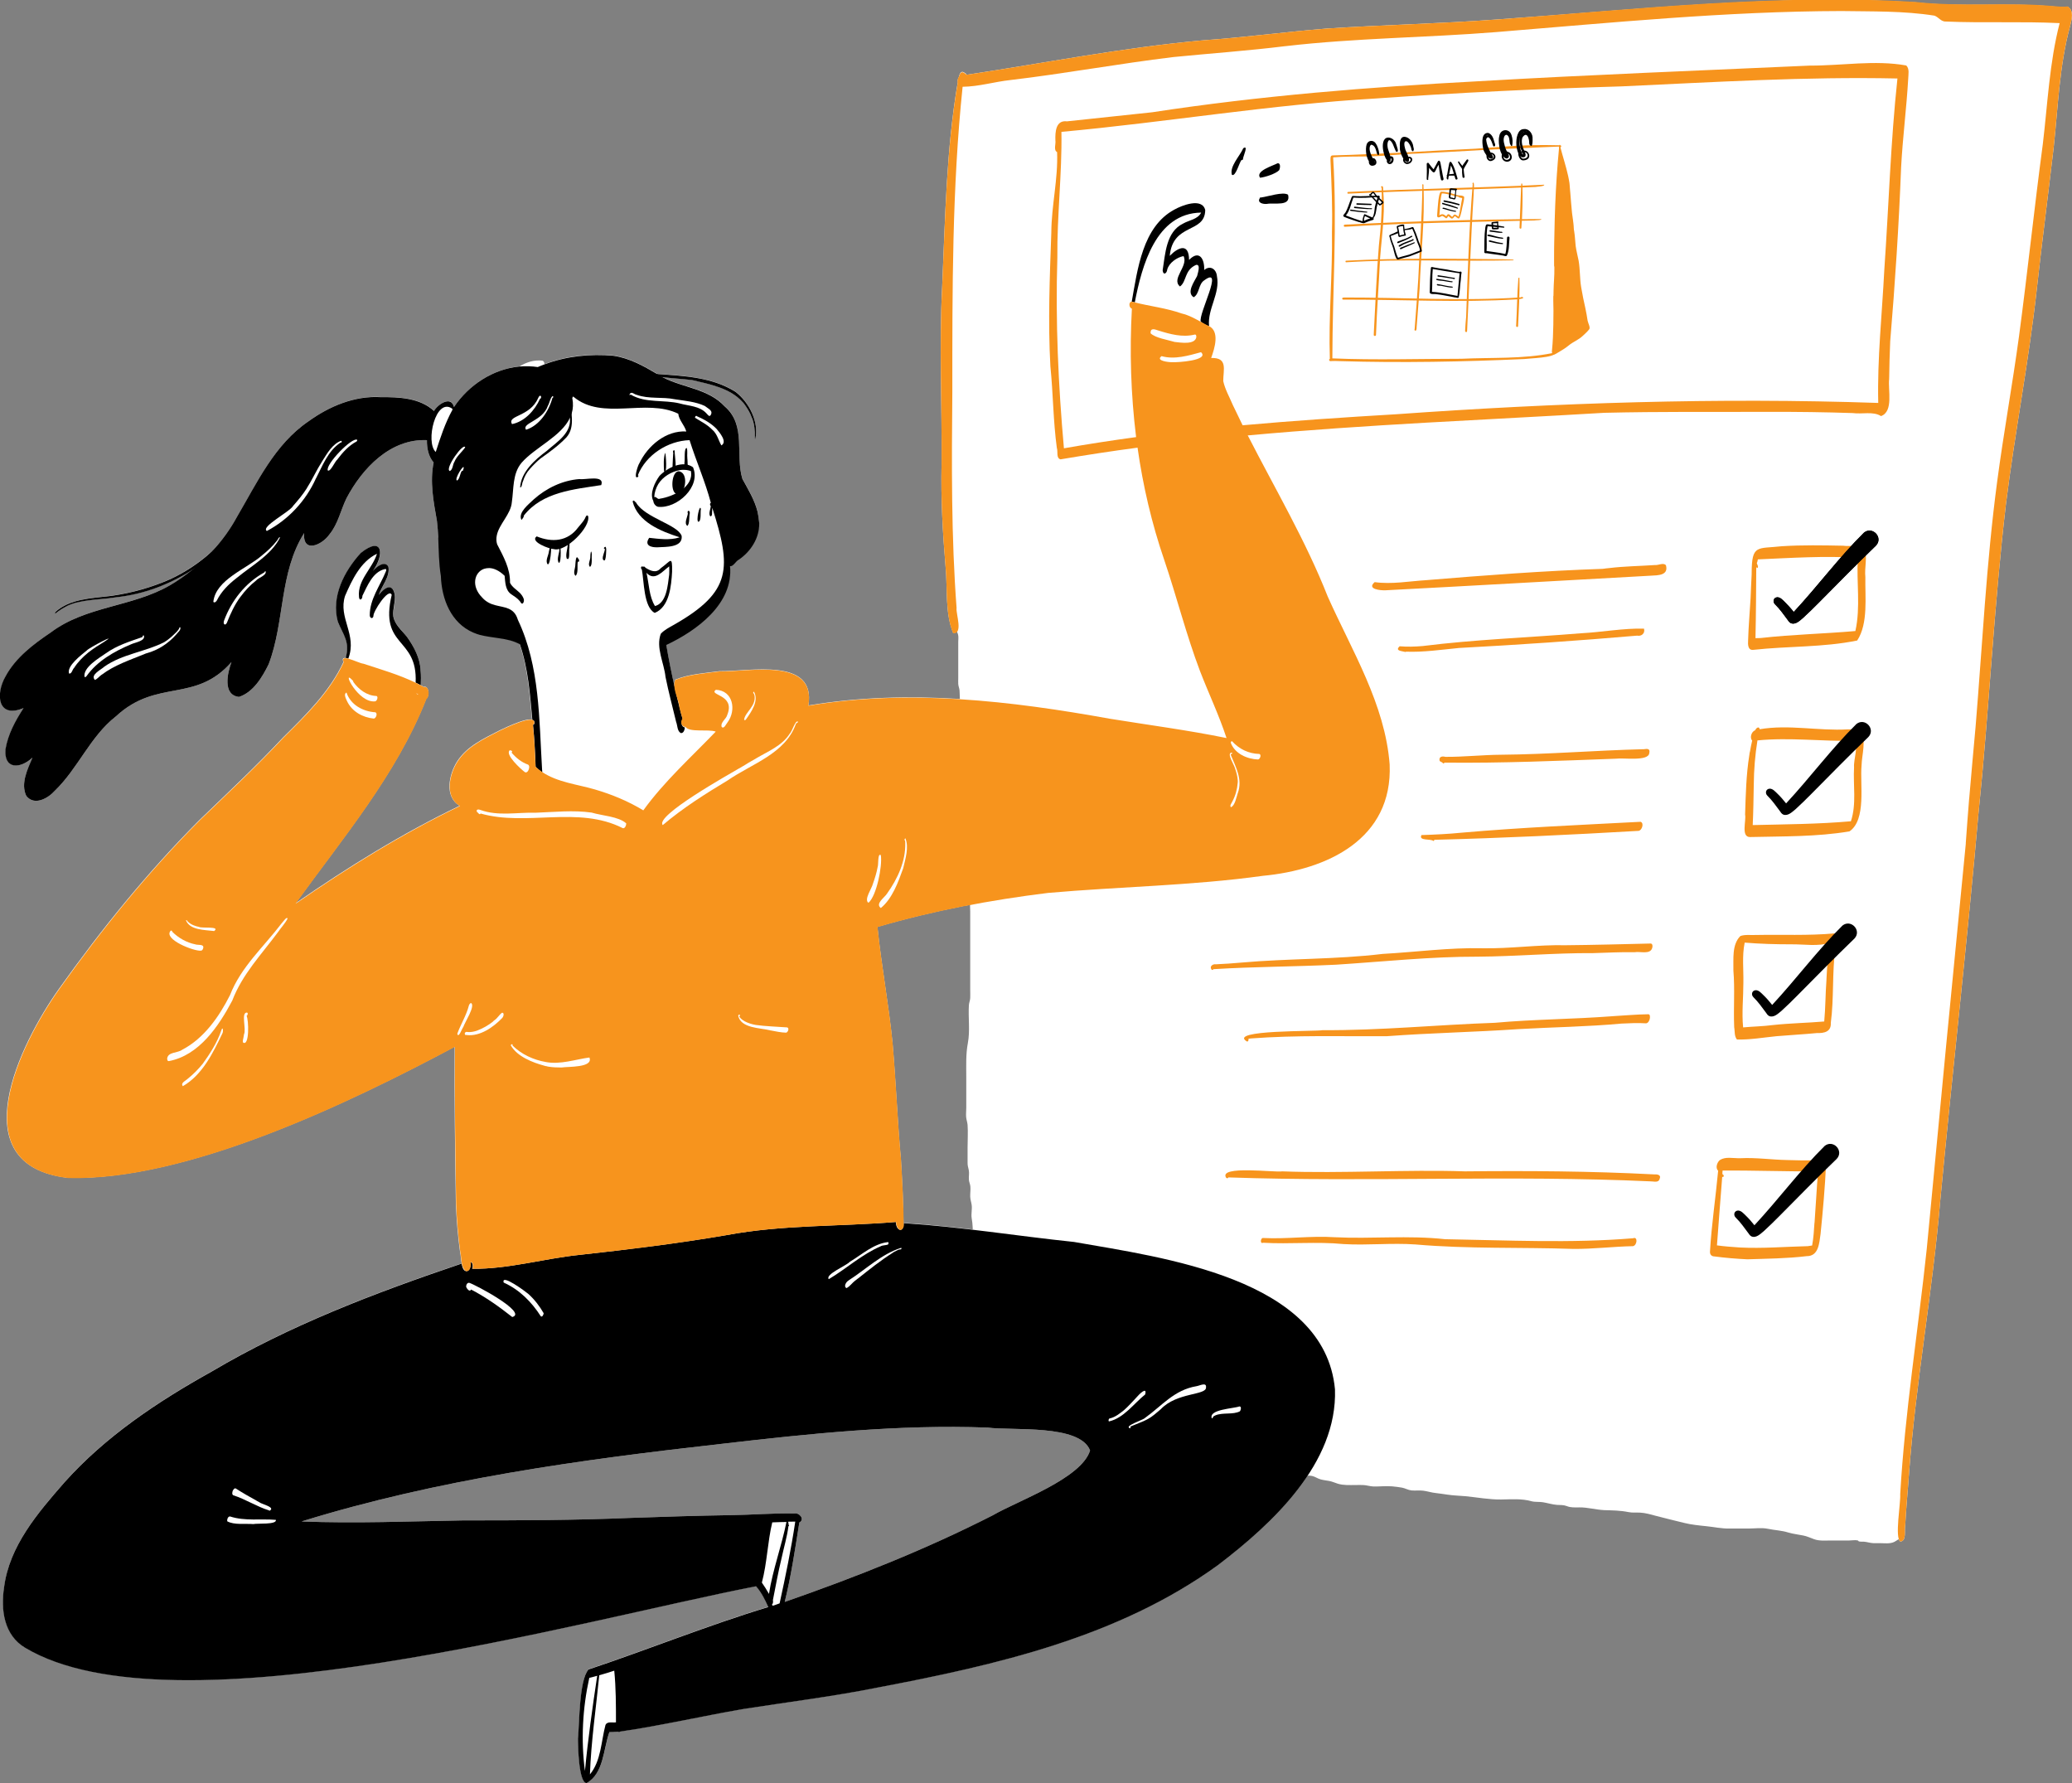 <?xml version="1.0" encoding="utf-8"?>
<!-- Generator: Adobe Illustrator 27.1.1, SVG Export Plug-In . SVG Version: 6.00 Build 0)  -->
<svg version="1.1" id="Layer_1" xmlns="http://www.w3.org/2000/svg" xmlns:xlink="http://www.w3.org/1999/xlink" x="0px" y="0px"
	 viewBox="0 0 1576.3 1356.4" style="enable-background:new 0 0 1576.3 1356.4;" xml:space="preserve">
<rect x="0" y="0" width="1576.3" height="1356.4" fill="#808080" stroke="none"/>
<style type="text/css">
	.st0{fill:#FFFFFF;}
	.st1{fill:#F7941D;}
</style>
<path class="st0" d="M1242.3,947.9c-15.1,0.3-30.1,2.2-45.2,2.1c-40.1-1.4-80.2,0.1-120.2-3.4c-18.3-1.3-36.6,0.8-54.9-0.3
	c-20.3-2-40.8,0.2-61.1-1c-2.5,1.2-2-4.1,0.3-3.6c18,0.9,36.1-1.8,54.1-0.6c28,1.4,56-1.6,84,1.5c47.7,0.8,95.4,3.2,143-0.7
	C1246.2,940.3,1245.5,947.3,1242.3,947.9z"/>
<path class="st0" d="M722,456.3c0,3.1-0.5,6.3,1,8.8c0.6,1,1.4,2.2,1.8,3.4c0.4,1.4,0.7,2.4,1.2,3.8c0.2,0.6-0.2,1.2,0.2,1.8
	c0.3,0.5,1.1,0.7,1.3,1.2c0.7,1.2,0.5,2.6,0.5,4c0,1.8,0.6,2.2,0.9,3.6c0.4,1.6,0.1,3.7,0.1,5.4c0,6.2,0,12.3,0,18.5c0,3,0,6,0,9
	c0,1.5-0.1,3,0,4.5c0.1,1.8,0.9,3.2,1,5c0.7,13.4,0,27.1,0,40.5c0,8.2,0,16.3,0,24.5c0,3-0.3,6.3,0.2,9.2c0.7,3.9,1.8,7.9,1.8,11.8
	c0,1.4-0.2,3.1,0,4.5c0.3,1.9,1,3.2,1.1,5.3c0,1.8-0.3,3.9,0.1,5.7c0.5,2,0.9,3.3,0.9,5.6c0.1,3.6,1.5,6.6,2,10
	c0.5,2.9-0.1,6.5-0.1,9.5c0,1.5-0.1,3,0,4.5c0.1,1.7,0.8,2.9,1.1,4.5c0.5,3.6,0,7.8,0,11.5c0,7.3,1,13.7,1,21c0,16,0,32,0,48
	c0,3.9,0,7.7,0,11.6c0,2,0.1,4.1,0,6.2c-0.1,2-0.9,3.5-1,5.4c-0.6,9.6,1,19.4-0.8,28.9c-1.6,8.4-1.2,17.1-1.2,25.7
	c0,7.8,0,15.6,0,23.5c0,2.3-0.3,4.7-0.1,7c0.2,2,0.9,3.9,1.1,5.9c0.4,5.7,0,11.6,0,17.4c0,3.9,0,7.8,0,11.7c0,2.2,0.5,3.2,0.9,5.3
	c0.5,2.3-0.1,4.9,0.1,7.3c0.1,1.8,0.9,3.2,1.1,5c0.3,2.6-0.2,5.4-0.1,8c0.1,2.2,0.8,4.1,1.1,6.2c0.5,3.3-0.5,6.8,0,10
	c0.9,4.9,0.9,9.5,0.9,14.6c0,4.3,0.5,8.3,1.2,12.4c0.4,2.2,0.9,4.1,1.8,6c0.8,1.6,1.1,3.3,1.9,5c1.4,2.9,3.6,5.8,5.1,8.8
	c1.6,3.3,3.1,6.7,5.2,9.8c1.9,2.8,4.5,4.5,6.3,7.4c1.3,2.1,3,4.2,4.7,6c1.8,2,4.6,3,6.8,4.5c3.5,2.3,6.1,4.4,10,5.7
	c2.4,0.8,4.6,2.7,6.9,3.8c3.2,1.5,5.3,3.1,8.1,5.1c4.1,3.1,9,3.9,13.5,6.4c2.7,1.5,6.2,1.7,8.9,2.7c1.5,0.6,4.2,2.7,5.6,3.8
	c0.7,0.6,1.1,1.4,1.9,1.8c1.1,0.5,2.3,0.3,3.4,0.9c1.2,0.6,2.4,1.5,3.7,2.3c1.3,0.7,2.5,1.6,3.8,2.3c3.5,1.8,6.5,4.7,10,6.5
	c1.4,0.7,3,1.1,4.4,1.8c2,1,3.9,2.6,5.8,3.7c2.7,1.6,6,2.8,5,6.8c-0.6,2.5-2.1,4.1-2,7c0,3.5,0,6.9,0,10.4c0,3.2,0.1,6.4,0,9.6
	c0,0.8-0.3,1.8,0,2.5c0.4,0.9,1.3,0.9,1.7,1.6c1.1,1.6,0.9,3.6,1.9,5.1c0.8,1.2,1.7,1.9,2.4,3.1c0.6,0.9,0.9,2,1.6,2.9
	c0.8,1.2,1.9,2.2,2.8,3.2c1.1,1.3,2.7,2.1,3.5,3.5c0.6,1,1.1,2.3,1.7,3.3c1.2,1.9,1.8,2.2,3.3,3.7c1.2,1.3,1.1,2.6,2.9,3.1
	c2.1,0.6,4.4,0.7,6.5,1c1.9,0.3,4.3,0.6,6.2,1.1c2.1,0.5,3.6,1.7,5.9,1.8c4.1,0.3,8.3,0,12.4,0c3.1,0,6.2,0,9.2,0c2.2,0,4.8-0.3,7,0
	c2.4,0.3,4.4,1.7,6.8,2.1c1.4,0.2,3.1,0,4.5,0c1.9,0,2.8,0.3,4.5,0.8c1.5,0.4,2.9,0.2,4.5,0.2c2.7,0,4.1,0.5,6.5,1
	c3.6,0.8,8.3-0.1,12-0.1c1.4,0,2.8-0.1,4.2,0c2.8,0.1,5.1,1.1,7.9,1c3.5,0,6.9,0,10.4,0c1.9,0,3.9-0.2,5.8,0.2
	c2.3,0.5,4.2,2,6.5,2.6c2.2,0.6,4.3,0.8,6.5,1.2c2.2,0.4,4.4,1.4,6.6,2.1c4.4,1.3,8.8,1,13.4,1c1.9,0,3.9-0.1,5.8,0
	c2.7,0.1,5.2,1,7.9,1.1c4.7,0.1,9.5-0.5,14.2-0.1c2.5,0.2,5.2,0.6,7.6,1c2.5,0.5,4.5,1.8,7.1,2.1c3,0.3,5.9-0.2,8.9,0.2
	c3.3,0.4,6.4,1.5,9.7,1.8c2.9,0.3,5.8,0.8,8.7,1.2c4.6,0.7,9.2,0.8,13.9,1.2c8.9,0.9,18,2.6,27,2.5c7.6-0.1,15.6-0.8,23,1.3
	c3,0.8,5.9,0.3,8.9,0.8c3.5,0.6,7,1.7,10.6,2c2.7,0.2,4.8-0.1,7.4,0.9c3.2,1.3,6.2,1,9.5,1c6.3-0.1,12.8,1.8,19.1,2.1
	c6.4,0.2,12.1,0.2,18.5,1.5c3,0.6,5.9,0.2,8.9,0.4c3.7,0.2,7.7,1.3,11.3,2.3c7.3,1.9,14.6,3.7,22,5.5c5.7,1.4,11,1.9,16.8,2.5
	c6,0.6,11.7,1.9,17.8,1.8c4.7,0,9.4,0,14.2,0c4.8,0,10.2-0.8,15,0.2c5.2,1.1,10.3,1.2,15.4,2.8c3.7,1.1,7.6,1.5,11.5,2.3
	c3,0.6,5.4,1.8,8.2,2.8c3.9,1.4,7.9,1,11.9,1c4.8,0,9.7,0,14.5,0c2,0,4.7-0.5,6.7-0.1c0.5,0.1,0.7,0.8,1.1,0.8
	c1.3,0.3,2.5,0.1,3.8,0.2c2.4,0.2,4.6,1,7,1.1c1.6,0,3.2,0,4.8,0c3.6,0,8,0.7,11.3-1c0.8-0.4,1.5-0.9,2.3-1.4
	c0.7-0.5,1.5-0.8,2.2-1.3c0.2-0.1,0.4-0.3,0.4-0.5c0.1-0.2,0-0.5,0-0.7c0-0.4,0-0.8,0-1.2c0-0.3,0.1-0.5,0.1-0.7
	c0-0.5,0-0.9,0.1-1.4c0.1-0.5,0.3-1.1,0.4-1.6c0.2-0.5,0.2-1.1,0.3-1.7c0.1-0.5,0.2-1,0.3-1.6c0.1-0.3,0-0.6,0.1-0.9
	c0-0.3,0.1-0.5,0.1-0.7c0-0.6,0.2-1.1,0.2-1.7c0-0.3,0.1-0.5,0.1-0.8c0-0.3,0-0.5,0-0.8c0-0.3,0.1-0.6,0.1-0.8c0-0.3,0-0.7,0-1
	c0-0.4,0-0.8,0-1.1c0-0.6,0.1-1.1,0.1-1.6c0-0.7,0.2-1.5,0.2-2.2c0-1,0-1.9,0-2.9c0-0.7,0-1.4,0.3-2.1c0.2-0.6,0.3-1.1,0.4-1.7
	c0.1-0.6,0.2-1.1,0.2-1.6c0-0.7,0.2-1.4,0.3-2.1c0.1-1.2,0.1-2.5,0.1-3.7c0-0.5,0.1-1,0.1-1.4c0-0.6,0-1.3,0-1.9
	c0-0.5,0.1-1,0.1-1.5c0-0.5,0.2-1,0.3-1.6c0.1-0.6,0.1-1.3,0.3-1.9c0.1-0.3,0.2-0.7,0.2-1c0.1-0.5,0.3-1,0.5-1.5
	c0.2-0.7,0.5-1.4,0.5-2.2c0.1-0.6,0.2-1.1,0.4-1.7c0.2-0.5,0.1-0.9,0.2-1.4c0-0.2,0.1-0.4,0.1-0.7c0-0.2,0-0.5,0-0.7
	c0-0.8,0-1.5,0-2.3c0-0.4,0-0.8,0-1.2c0-0.2,0-0.4,0.1-0.6c0.1-0.3,0-0.6,0-0.9c0.1-0.5,0-0.9,0.1-1.4c0-0.3,0.2-0.5,0.2-0.8
	c0-0.2,0-0.4,0-0.7c0-0.1,0-0.3,0-0.5c0-0.2,0.1-0.3,0.1-0.5c0-0.3,0-0.7,0-1c0-0.3,0-0.6,0-0.9c0-0.4,0.2-0.8,0.2-1.2
	c0.1-0.7,0.2-1.2,0.2-1.9c0-0.6,0-1.1,0-1.7c0-1.1,0-2.2,0-3.3c0-1.1,0-2.2,0-3.3c0-1.3-0.1-2.7,0-4c0-0.4,0.1-0.8,0.1-1.2
	c0-0.5,0-0.9,0-1.4c0-0.3,0.1-0.7,0.1-1c0-0.3,0-0.7,0-1c0.2-0.9,0.2-1.9,0.4-2.8c0.1-0.4,0.1-0.9,0.1-1.3c0.1-0.4,0.1-0.8,0.1-1.2
	c0-0.5,0-1.1,0-1.6c0-0.6,0.1-1.1,0.3-1.7c0.2-0.4,0.2-0.8,0.3-1.2c0.1-0.3,0.2-0.5,0.2-0.8c0.1-0.9,0-1.8,0-2.7
	c0-1.8,0-3.6,0.1-5.4c0.2-3.1,0.5-6.2,1.2-9.3c0.5-2.2,0.9-3.9,0.9-6.2c0-3.2,1.4-5.3,2-8.4c0.9-5.2,1.1-10.2,1.1-15.5
	c0-1.2,0-2.4,0-3.5c0-0.6,0.1-1.3,0-1.9c-0.1-0.4-0.1-0.7-0.1-1.1c0.1-1.1,0.2-2.2,0.4-3.3c0.1-0.6,0-1.1,0.1-1.7
	c0-0.4,0.1-0.8,0.2-1.2c0.1-0.9,0.4-1.8,0.5-2.7c0.1-0.8,0.7-1.5,0.8-2.4c0.1-0.9,0.5-1.8,0.7-2.7c0.5-2.1,0.5-4.4,1-6.5
	c0.2-0.9,0.4-1.8,0.4-2.7c0.1-0.9,0.1-1.8,0.3-2.7c0.4-2.2,0.3-4.5,0.5-6.7c0.1-1.2,0.4-2.5,0.4-3.7c0-1.3-0.1-2.7,0.1-4
	c0.2-1.2-0.1-2.4,0.4-3.5c0.1-0.3,0.2-0.4,0.2-0.7c0-0.3,0-0.6,0-0.9c0.1-0.4,0.1-0.9,0.2-1.3c0.2-1-0.1-1.9,0.5-2.8
	c0.6-1,1-2.1,1.2-3.2c1.2-4.8,1.2-9.3,1.2-14.2c0-3-0.8-7.4,0.2-10.2c0.9-2.7,1.9-3.2,1.8-6.1c0-2.2,0-4.3,0-6.5c0-5,1-9.8,1-14.8
	c0-1.9,0-3.8,0-5.7c0-0.8,0.1-1.7-0.1-2.5c-0.1-0.7,0.1-1.4,0.3-2c0.3-1.1,0.6-2.2,0.8-3.3c0.3-1.1,0.7-2.2,0.9-3.3
	c0.2-1,0.1-2.1,0.4-3.2c0.2-0.8,0.4-1.6,0.5-2.4c0.1-0.8,0.2-1.7,0.3-2.5c0.1-0.8,0.5-1.6,0.6-2.4c0.2-1,0.1-2,0.3-3
	c0.2-0.9,0.6-1.8,0.8-2.8c0.2-0.8,0.2-1.7,0.4-2.5c0.3-1.7,0.9-3.4,1.1-5.1c0.4-3.2,0.8-6.4,0.8-9.7c0-1.3,0.1-2.8,0-4.1
	c-0.2-1.8-0.1-3.7-0.1-5.5c0-1.9-0.1-3.9,0.3-5.7c0.1-0.6,0.2-1.1,0.2-1.7c0-0.7,0.2-1.3,0.2-1.9c0-0.3-0.1-0.7,0-1
	c0-0.3,0.2-0.6,0.2-1c0-0.6,0-1,0.2-1.6c0.2-1.1,0.2-2.2,0.2-3.3c0-0.6,0.2-1.1,0.2-1.6c0-0.5,0-1,0-1.5c0-0.7,0-1.3,0-2
	c0-0.4,0-0.8,0-1.1c0-0.4,0.2-0.7,0.2-1.2c0-0.7,0-1.3,0-2c0-0.3,0-0.7,0-1c0-0.1,0-0.4,0-0.5c0-0.1,0.1-0.2,0.2-0.3
	c0.1-0.3,0-0.7,0-1c0-1.5,0.9-2.7,0.6-4.2c-0.2-0.9-0.3-2-0.1-2.9c0.1-0.8,0.3-1.5,0.4-2.3c0.2-1.2,0.4-2.3,0.6-3.5
	c0.1-0.5,0.1-1,0.1-1.5c0-0.5,0.1-0.9,0.2-1.4c0.1-0.7,0.3-1.3,0.5-2c0.3-1.1,0.4-2.2,0.9-3.3c0.5-1.2,0.5-2.5,0.9-3.7
	c0.3-1.1,0.5-2.1,0.7-3.3c0.2-1.3,0.3-2.5,0.3-3.8c0-1,0-2,0-3c0-1.8,0.2-3.6,0.3-5.4c0-0.5,0.3-1,0.3-1.6c0-0.6,0-1,0.1-1.6
	c0.1-0.4,0-1,0-1.4c0-0.6,0.2-1.2,0.2-1.8c0-1.2,0-2.4,0.3-3.6c0.1-0.6,0-1.3,0-1.9c0-0.4,0.3-0.8,0.3-1.2c0.1-0.6-0.1-1.2-0.2-1.7
	c-0.1-0.7-0.1-1.3-0.1-2c0-1.1,0.2-2.3-0.1-3.4c-0.1-0.3-0.2-0.6-0.2-1c-0.1-1.1,0.2-2.2,0.4-3.3c0.2-0.9,0.1-1.8,0.3-2.7
	c0.1-0.8,0-1.7,0-2.5c0-1.2,0.2-2.2,0.3-3.4c0.1-0.8,0.2-1.5,0.4-2.2c0.1-0.4,0.1-0.8,0.2-1.1c0.2-0.5,0.4-1,0.5-1.5
	c0.3-1.6,0.2-3.3,0.8-4.8c0.1-0.4,0.4-0.7,0.5-1.1c0.1-0.4,0.1-0.9,0.2-1.3c0.1-0.9-0.1-1.8,0.2-2.6c0.4-1.3,0.4-2.8,0.5-4.1
	c0.1-0.9,0.4-1.7,0.6-2.5c0.4-1.1,0.6-2.1,0.9-3.2c0.6-2.2,0.7-4.5,1-6.7c0.1-0.8,0-1.5,0.2-2.3c0.3-1,0.3-2.1,0.5-3.2
	c0.1-0.7,0.1-1.3,0.3-2c0.1-0.7,0.3-1.4,0.2-2.1c0-0.7,0.1-1.3,0.2-1.9c0-0.4,0.2-0.9,0.2-1.3c0-0.5,0-0.9,0-1.3
	c0.3-1.7,0.3-3.5,0.7-5.2c0.1-0.4,0.2-0.8,0.3-1.1c0.1-0.5,0-1.1,0.1-1.6c0.1-0.9,0.1-1.8,0.1-2.7c0-0.9,0-1.9,0-2.8
	c0-0.8-0.2-1.6-0.4-2.5c-0.1-0.4-0.3-0.9-0.3-1.3c0-0.1,0-0.3,0-0.5c0-0.3-0.2-0.6-0.3-0.9c-0.2-0.9-0.2-1.8-0.2-2.7
	c0-0.5,0-1,0-1.4c0-0.4,0.1-0.9,0-1.3c-0.2-0.8-0.3-1.6-0.4-2.4c-0.2-1.5,0.4-3,0.4-4.5c0-2.8,0.9-5.4,1-8.2c0.2-4.9,0-9.9,0-14.8
	c0-4.1-0.6-8.8,0.5-12.7c1.1-4,3.1-7.8,4-11.9c0.9-3.8,2.8-7.6,3.6-11.5c0.7-3.7-0.1-8.3-0.1-12.1c0-4.2,0-8.5,0-12.7
	c0-4.9-0.2-9.8,0.8-14.5c0.9-4.3,0.8-8.7,1.4-12.9c0.8-4.6,1.5-9.3,2.3-13.9c0.3-1.8,0.9-3.7,0.9-5.5c0-0.3,0-0.6-0.1-0.8
	c-0.2-0.7-0.2-1.4-0.2-2.2c0-1-0.2-1.9-0.2-2.8c0-2.5,0.2-4.9,0.2-7.4c0-2.4,0-4.8,0-7.1c0-1.2,0.1-2.5,0.3-3.7
	c0.1-0.7,0-1.5,0.1-2.2c0.1-0.7,0.2-1.3,0.3-2c0.1-0.8,0-1.7,0.2-2.5c0.3-1.6,0.5-3.2,0.8-4.8c0.1-0.5,0.2-1,0.2-1.5
	c0.1-0.7,0.5-1.3,0.6-2c0.1-0.5,0.1-1.1,0.3-1.5c0.5-0.9,0-1.7-0.3-2.6c-0.3-1-0.6-2.1-0.7-3.2c-0.1-2.4,0-4.7,0-7.1
	c0-5.9,0-11.8,0-17.7c0-3.3,0-6.3,0.5-9.5c0.4-2.5,0.1-5,0.4-7.5c0.3-2.5,1.1-4.5,1.1-7.1c-0.1-3.6,0.4-7.6,1-11.2
	c0.8-5.6,1.5-11.2,2.5-16.8c1.2-6.5,2.6-13.1,2.5-19.7c0-4.7-0.6-9.7,0.7-14.2c1-3.7,1.3-7.1,2-10.9c0.8-4.8,2.5-9.4,3.6-14.1
	c0.7-3,0.8-6.1,1.7-9c0.8-2.8,1.8-4,2-6.9c0.2-3.2,0.8-6.4,1.1-9.5c0.6-5.9,0.9-11.4,0.9-17.4c0-3.8,0.9-7.4,1.1-11.1
	c0.1-1.9-0.2-3.9-0.1-5.8c0.1-2.1,0.9-4,1.1-6.1c0.2-3.4,0.3-6.3,0.9-9.7c1.8-9,2.5-18,3.9-27c0.5-3.5,0.7-7,1.3-10.5
	c0.4-2.6,1.8-4.9,2.3-7.4c0.5-2.3,0.6-4.7,1.2-7c0.8-3.4,3.1-6.1,3.9-9.6c1-4.8,1.4-9,1.4-14c0-3.2,0.2-6.7,0.8-9.9
	c0.1-0.8,0.1-1.5,0.1-2.3c0-1.1,0.3-2,0.4-3c0.2-1.2,0-2.3,0.4-3.6c0.2-0.9,0.4-1.8,0.6-2.7c0.3-1.2,0.5-2.4,0.8-3.6
	c0.2-0.9,0.7-1.7,0.9-2.5c0.2-1.3,0.4-2.6,0.5-4c0.6-4.1,1.7-8.4,1.7-12.5c0-3-0.3-6.1,0.3-9.1c0.1-0.8,0.3-1.6,0.1-2.3
	c-0.3-1-0.2-2-0.2-3c0-2.6,0.1-5.2,0.1-7.8c0-1.7-0.1-3.4,0-5.1c0-0.6,0.3-1.3,0.4-1.9c0.1-0.9,0.2-1.8,0.3-2.7c0.1-0.4,0-0.9,0-1.3
	c0-0.5,0.2-1,0.3-1.6c0.1-0.8,0.2-1.6,0.4-2.4c0.2-0.6,0.4-1.2,0.6-1.8c0.5-1.5,0.9-2.9,1.3-4.4c0.3-1.2,0.8-2.3,1-3.5
	c0.2-1,0.4-1.9,0.6-2.9c0.2-0.9,0.5-1.7,0.6-2.6c0.1-0.5,0-1,0.2-1.5c0.1-0.2,0.2-0.3,0.3-0.5c0.3-0.7,0.2-1.4,0.1-2.1
	c-0.1-0.9-0.1-1.7-0.1-2.6c0-3.3-0.3-6.7,0-9.9c0.1-0.8,0.4-1.5,0.5-2.2c0.1-0.9,0-1.9,0-2.8c0-2.1,0-4.2,0-6.3c0-1.1,0-2.3,0-3.4
	c0-0.7,0.3-1.2,0.4-1.9c0.1-0.7,0-1.5,0-2.2c0-3.4,0.5-6.6,0.4-10c0-1.7,0.3-4.1,0.8-5.8c0.2-0.6,0.5-1.2,0.6-1.8
	c0.1-0.6,0-1.1,0.1-1.7c0.4-1.7,0.2-3.4,0.6-5.1c0.2-1.2,0.1-2.4,0.3-3.7c0.2-1,0.6-1.9,0.8-2.9c0.2-1.7,0.5-3.3,0.5-5
	c0-1.9,0.5-3.6,0.4-5.5c0-2.2,0.3-4.2,0.4-6.3c0.1-1.2,0.5-2.3,0.5-3.6c0-0.9,0-1.9,0-2.8c0-3.2,0.2-6.2,1-9.2
	c0.8-3-0.2-6.3,0.5-9.4c-0.4-0.5-1.1-0.4-1.7-0.4c-1.2-0.1-2.2-0.2-3.4-0.4c-2.6-0.5-5.2-0.4-7.9-0.4c-5.2,0-10.4,0-15.6,0
	c-4.8,0-9.7-0.1-14.5,0c-2.4,0-4.8-0.8-7.2-0.9c-2.4-0.1-4.7-0.4-7.1-0.4c-1.9,0-3.8-0.4-5.7-0.5c-0.6,0-1.3-0.1-1.9-0.1
	c-0.8-0.1-1.6-0.3-2.3-0.4c-0.3,0-0.6,0.1-0.8,0.1c-0.7,0.1-1.3,0.2-2,0.3c-2.6,0.3-5.2,0.3-7.8,0.3c-2.6,0-5.2-0.5-7.8-0.9
	c-0.9-0.1-1.8-0.2-2.7-0.4c-1-0.2-2-0.4-3-0.7c-3-0.7-6.1-0.9-9.2-0.9c-1.5,0-3-0.2-4.5-0.2c-1.4,0-2.9-0.1-4.3-0.2
	c-1.7-0.2-3.5-0.1-5.3-0.1c-2,0-4,0-6,0c-1.5,0-3.1-0.1-4.6-0.2c-0.9-0.1-1.8-0.3-2.8-0.4c-1.3-0.2-2.8,0-4.1,0c-1.9,0-3.9,0-5.8,0
	c-1.2,0-2.3-0.2-3.5-0.2c-0.4,0-0.8-0.2-1.2-0.2c-0.2,0-0.4,0-0.6,0c-0.2,0-0.4-0.2-0.6-0.3c-0.2-0.1-0.4,0-0.7,0
	c-0.8-0.1-1.7-0.6-2.5-0.8c-0.7-0.2-1.2-0.6-1.9-0.6c-0.5,0-1,0.1-1.5,0.2c-1.6,0.1-3.3-0.5-5-0.4c-5.4,0-10.8,0-16.2,0
	c-2.8,0-5.6,0-8.4,0c-3.1,0-6.1,0.3-9.2,0.4c-2.8,0.2-5.3,0.9-8.2,0.9c-1.8,0-3.5,0.1-5.3,0.3c-2.3,0.3-4.6,0.1-6.8,0.3
	c-2.1,0.2-4.3,0.1-6.4,0.4c-1.5,0.2-3.1,0.6-4.6,0.7c-4.2,0.3-8.3,0.5-12.5,0.9c-1.9,0.2-3.6,0.8-5.5,0.9c-1.8,0.1-3.5,0.4-5.2,0.5
	c-4,0.1-8,0.9-12,1.4c-6.4,0.8-12.8,1-19.2,1.7c-1.6,0.2-3.2,0.1-4.9,0.3c-2,0.2-3.9,0.2-5.9,0.2c-4.6,0-9.3-0.3-13.8,0.2
	c-2.3,0.3-4.5,0.2-6.8,0.5c-2.3,0.3-4.5,0.9-6.8,1.1c-3.8,0.4-7.5,0.4-11.3,0.4c-1.3,0-2.3,0.4-3.6,0.5c-1.5,0.1-3,0.2-4.5,0.5
	c-3,0.5-6,0.4-9,0.8c-1.7,0.2-3.4,0.1-5.2,0.4c-1.6,0.2-3.2,0.8-4.7,1c-1.1,0.1-2.3,0-3.5,0c-1.1,0-1.7,0.2-2.8,0.4
	c-1.4,0.3-2.9,0.3-4.3,0.7c-0.8,0.2-1.7,0.5-2.5,0.7c-0.8,0.1-2,0.6-2.8,0.4c-1-0.2-2.4-1.4-3.4-1.2c-1.6,0.3-3.3,0.1-4.9,0.4
	c-0.8,0.2-1.5,0.6-2.3,0.7c-1,0.2-2.1,0.2-3.2,0.3c-2.8,0.3-5.6,0.6-8.4,0.7c-2.2,0.1-4.4,0-6.5,0c-1.5,0-3,0.3-4.5,0.5
	c-1,0.1-1.6,0.4-2.6,0.5c-1.7,0-3.5,0-5.2,0c-3.6,0-7.1-0.1-10.6,0.3c-3.1,0.4-6.5,0.1-9.6,0.1c-2.9,0-5.8,0-8.7,0
	c-3,0-5.9,0.4-8.8,0.5c-2.6,0.1-5.3-0.2-7.9,0c-1.9,0.1-3.7,0.7-5.6,0.9c-1.2,0.1-2.4-0.1-3.5,0.1c-2.7,0.5-5.6,0.5-8.4,0.8
	c-0.9,0.1-1.7,0.6-2.7,0.8c-0.6,0.1-1.2,0.1-1.7,0.2c-1.9,0.4-3.8,0.3-5.8,0.3c-3.7,0-7.3,0-11,0c-2.4,0-4.7,0.4-7.1,0.4
	c-3.2,0.1-6.3,0.5-9.5,0.5c-2.1,0-4.3,0-6.4,0c-1.8,0-3.4,0.3-5.1,0.5c-3.1,0.2-6.1,0.4-9.2,0.4c-1.6,0-3.1-0.1-4.7,0.3
	c-1.4,0.4-2.8,0.8-4.2,1c-1.7,0.2-3.4,0.1-5.2,0.4c-2.1,0.3-4.4,0.1-6.6,0.1c-3.1,0-6.2,0.4-9.3,0.4c-4.5,0-8.8,0.4-13.3,0.4
	c-2.1,0-4.2,0-6.3,0c-2.1,0-4.2,0.5-6.3,0.5c-2.1,0-4.1,0.5-6.1,0.5c-1.6,0-3.4-0.2-5,0.1c-1.4,0.2-2.9,0.4-4.3,0.7
	c-0.7,0.1-1.1,0-1.7,0.1c-1.2,0.1-2,0.6-3.1,0.8c-1.4,0.3-2.7,0.1-4.1,0.5c-1.9,0.6-4.1,0.9-6.1,1.2c-1.5,0.3-3.2,0.1-4.7,0.1
	c-2.1,0-4.3,0-6.4,0c-6.5,0-13.1,0.8-19.6,0.9c-4.2,0.1-8.4,1.2-12.6,1.3c-3.2,0.1-6.3,0.6-9.3,1.8c-1.9,0.7-3.8,1.7-5.7,2.1
	c-2.6,0.6-5.4,0.5-7.9,1.4c-1.7,0.6-3.8,0.7-5.6,0.9c-5.8,0.6-11.6,0.7-17.4,1.8c-2.3,0.4-4.5,0.3-6.8,0.5c-2.2,0.2-4.3,0.3-6.5,0.3
	c-1.8,0-3.7,0-5.5,0c-2.2,0-4.3,0.5-6.5,0.5c-5.7-0.1-11.2,1.4-16.8,1.3c-3.2,0-6.6,0.5-9.7,1.2c-2.9,0.6-5.8,1.2-8.6,2
	c-3,0.9-6.4,1.8-9.5,2.3c-2.2,0.4-4.5,1-6.7,1.1c-1.7,0.1-3.5-0.3-4.9,0.4c-0.7,0.3-1.6,0.6-2.4,0.8c-0.8,0.3-1.6,0.7-2.4,1
	c-2,0.6-3.9,0.5-6,0.5c-2.7,0-6.2,0.3-8.8,0.9c-3.1,0.7-6.3,0-9.4,0.5c-1.7,0.2-3.2,0.7-4.9,0.8c-0.7,0.1-1.1,0.4-1.8,0.5
	c-0.8,0.1-1.5-0.1-2.3,0.1c-1.3,0.3-2.6,0.5-3.9,0.8c-0.8,0.2-1.9,0.4-2.7,0.7c-0.5,0.2-0.9,0.6-1.3,0.8c-0.5,0.2-1,0.2-1.5,0.3
	c-0.7,0.1-2.1,0.3-2.1,1.2c0,0.5,0,1-0.1,1.5c-0.2,0.9-0.3,1.7-0.4,2.5c0,0.7-0.3,1.3-0.5,2c-0.1,0.3,0,0.6,0,1
	c0,0.4-0.1,0.8-0.2,1.2c-0.1,0.9-0.2,1.9-0.4,2.8c-0.1,0.5-0.2,0.9-0.3,1.4c-0.2,0.6-0.1,1.2-0.1,1.8c-0.1,1.2-0.2,2.5-0.4,3.7
	c-0.2,1.2-0.2,2.4-0.4,3.6c-0.1,0.5,0,1.1,0,1.6c0,0.4-0.2,0.8-0.3,1.2c-0.1,0.4,0,0.7,0,1.1c0,0.5-0.2,0.8-0.2,1.3
	c0,0.4-0.1,0.6-0.1,1c-0.1,0.4,0,0.9,0,1.3c0,0.4-0.2,0.8-0.3,1.2c-0.2,0.6-0.2,1.1-0.2,1.8c0,0.6-0.2,1.1-0.2,1.7
	c0,0.5,0,1-0.1,1.5c-0.2,1.2-0.1,2.4-0.3,3.6c-0.2,1.3,0,2.7-0.1,4c0,0.6-0.2,1.2-0.2,1.7c0,0.6,0,1.3,0,1.9c0,2.3-0.2,4.5-0.2,6.8
	c0,1,0.1,2,0,3c0,0.5-0.2,1-0.2,1.5c0,0.7,0,1.4,0,2c0,0.5,0,1,0,1.6c0,0.6-0.2,1.2-0.2,1.9c0,1.4,0,2.9,0,4.3
	c0,1.2-0.2,2.3-0.2,3.5c0,1.4,0,2.8,0,4.2c0,1.2-0.3,2.3-0.4,3.5c-0.1,1.2-0.3,2.3-0.3,3.4c0,0.6-0.2,1.1-0.2,1.7
	c0,0.6,0,1.2-0.1,1.8c-0.1,0.5-0.2,1-0.2,1.6c0,0.8-0.2,1.5-0.2,2.3c0,1.5,0,3,0,4.5c0,2-0.2,4-0.5,6c-0.4,3-0.8,5.9-1.3,8.9
	c-0.1,0.6,0,1.1-0.1,1.7c0,0.7-0.2,1.5-0.3,2.2c-0.2,1.4-0.6,2.9-0.5,4.4c0,0.7-0.2,1.3-0.2,2c0,0.2,0,0.5,0,0.7
	c0,0.4-0.3,0.7-0.3,1c-0.1,0.6,0,1.3-0.2,1.9c-0.1,0.6-0.2,1.3-0.2,1.9c0,0.9-0.3,1.7-0.3,2.6c0,1-0.2,1.9-0.2,2.8
	c0,0.6,0.1,1.3,0,1.9c-0.1,0.5-0.2,1,0,1.5c0.2,0.5,0.5,0.8,0.6,1.3c0.1,0.7,0.2,1.5,0.2,2.2c0,1.4,0.5,2.6,0.4,4
	c-0.1,4.6-0.2,9.2-0.4,13.7c-0.1,1.6-0.9,3-0.9,4.6c-0.1,1.8-0.7,3.4-0.9,5.3c-0.1,1.8-0.6,3.6-1.1,5.4c-0.5,1.9-0.2,4-0.2,5.9
	c0,3.7-0.4,7.2-0.4,10.9c0,1.6,0,3.2,0,4.9c0,1.5,0,3,0,4.5c0,2.1-0.5,4.1-0.5,6.1c0,2.6-0.5,4.9-0.8,7.5c-0.3,1.7,0,3.6,0,5.3
	c0,1.5-0.2,3.2,0.1,4.7c0.3,1.6,0.8,3.2,1.2,4.8c0.2,0.7,0.4,1.4,0.6,2.1c0.1,0.2,0.3,0.4,0.4,0.6c0.1,0.4-0.1,0.9,0,1.3
	c0.2,1,0.5,1.6,0.5,2.7c0,0.9-0.1,1.8,0.1,2.7c0.5,1.8,0.1,3.5,0.3,5.3c0.1,0.8,0.4,1.4,0.5,2.2c0.1,0.9,0,1.8,0,2.7
	c0,3-0.4,6.2,0,9.2c0.1,0.8,0.4,1.5,0.5,2.3c0,0.9,0,1.8,0,2.7c0,1.7,0,3.4,0,5.1c0,1.7,0.2,3.5,0,5.2c-0.1,1-0.5,1.9-0.5,2.9
	c0,1,0.2,2.1-0.1,3.1c-0.3,1.4-0.3,2.6-0.3,4.1c0,1.4,0.3,3.2,0,4.5c-0.2,0.8-0.5,1.2-0.5,2c0,0.7,0,1.5,0,2.2c0,1.7,0,3.4,0,5.1
	c0,1.6,0,3.3,0,4.9c0,0.7,0.2,1.1,0.3,1.8c0.2,0.9,0.1,1.8,0.1,2.7c0,1.6,0.4,2.9,0.4,4.4c0,2.5,0.2,5.1,0.7,7.6
	c0.4,2.4,0.2,5,0.2,7.5c0,1.2,0.4,2.3,0.5,3.5c0.1,0.8-0.1,1.5,0.1,2.3c0.2,0.7,0.3,1.1,0.3,1.8c0,0.7-0.1,1.5,0.1,2.2
	c0.2,0.9,0.8,1.7,0.8,2.7c0,0.9-0.2,1.8,0,2.7c0.1,1,0.5,1.7,0.5,2.7c0,0.7,0,1.5,0,2.2c0,3.1,0,6.1,0,9.2c0,2,0.2,4-0.3,5.9
	c-0.5,1.7-0.1,4-0.1,5.8c0,3.3,0,6.7,0,10c0,4.3,0.4,8.9-0.3,13.1c-0.3,1.6,0.2,3.3-0.2,4.8c-0.1,0.5-0.4,0.8-0.3,1.4
	C721.3,453.7,722,455.5,722,456.3z"/>
<path class="st0" d="M1246.5,632c-51.8,3-103.6,5.5-155.4,6.8c0.1,0.3-0.2,1-0.5,0.9c-2.3-1.9-11.6,0.1-9.2-4.5
	c9.8-0.3,20.3-0.8,30.4-1.8c45.4-4,90.9-5.9,136.3-8.3C1251,626.1,1249.1,631.8,1246.5,632L1246.5,632z"/>
<path class="st0" d="M1250.7,478.4c1.1,3.4-1.8,5.9-5.1,5.2c-45.3,3.9-90.6,7-135.9,9.4c0.1,0,0.1,0,0.2,0
	c-13.4,1.3-26.8,3.3-40.2,2.8c-0.2,0.2-0.3,0.3-0.5,0.2c-2.4-0.7-8.2-0.7-4.3-4.3c5.8,0.5,11.8,0.3,17.6-0.2
	c39.9-5,80.2-6.4,120.3-9.7C1218.4,481,1235.5,477.8,1250.7,478.4L1250.7,478.4z"/>
<path class="st0" d="M1229.5,577.1c-43.5,1.6-87.1,3.5-130.6,3c-0.2,0.4-0.7,0.9-1.1,0.5c-0.6-0.9-1.7-1-2.5-1.7
	c-0.2-0.5-0.2-0.9-0.2-1.3c0-2.1,2.3-2.5,4.5-1.9c14.1,0.1,28.1-1.5,42.2-1.6c36.1-0.3,72-3.3,108-4.2h0c0.1,0,0.1,0,0.2,0
	c0,0,0,0,0,0c0.2,0,0.3,0,0.5,0c0,0,0,0,0,0c2.6-0.5,5.1-0.7,4.2,2.9C1254.1,579.3,1234.8,576.3,1229.5,577.1L1229.5,577.1z"/>
<path class="st0" d="M951.8,789.9c-0.6,0.1-1.3,0.1-1.9,0.2c0.3,0.8-0.3,2.5-1.2,2.1c-15.1-9,53.4-7.5,57.6-8.6
	c43.8,0.3,87.3-4.1,131-5.6c29.7-2.7,59.5-2.7,89.2-5c9.2-0.5,18.4-1.4,27.6-1.5c1.6,0.1,1.4,2.4,1.2,3.5c-0.3,1.4-1.2,3.3-2.8,3.5
	c-6.3-0.4-12.6-0.1-18.8,0.2c-26,2.4-52.1,2.7-78.2,4.2c-33.4,2.3-66.9,2.9-100.3,5.4C1020.6,788.4,986.1,787.3,951.8,789.9z"/>
<path class="st0" d="M1052,725.6c25.4-1.4,50.6-4.9,76-4.3c21.1,0.4,42.1-2.8,63.2-2.3c21.6-0.2,43.2-0.8,64.7-1.3
	c1.4,0.2,1.4,2.1,1.1,3.1c-1.3,5.6-9.2,2.7-13.4,3.5c-10.6-0.2-21.1,0.4-31.7,0.7c-29.2-0.2-58.3,2.5-87.5,2.7
	c-36-0.1-72,3.8-108,6.1c-31.1,1.5-62.2,1.5-93.2,3.4c-0.2,0.3-0.6,0.6-1,0.6c-0.3,0-0.5-0.2-0.6-0.5c-1.6-2.2,1.1-4.2,3.4-3.8
	c6.5-0.3,12.9-0.7,19.3-1.3C980.2,729,1016.2,729.9,1052,725.6L1052,725.6z"/>
<path class="st0" d="M1262.6,896.7c-0.9,3.3-4.6,1.8-7.1,1.9c-107-4.9-214,0.7-321-3c-0.3,0.9-1.3,0.8-1.8,0.1
	c-5.5-9.4,37.3-3.7,42.7-4.7c45.7,1.7,94.6-1.5,139,0c48-0.5,95.9-0.2,143.8,2.3C1260.5,893.2,1264,893.4,1262.6,896.7L1262.6,896.7
	z"/>
<path class="st0" d="M1267.4,429.9c2.1,7.9-6.3,7.7-11.7,8c-67.2,3.7-134.4,7.6-201.7,11.1c-3.8,0.2-14.6-0.8-8.3-6.2
	c13,1.8,26.2-0.7,39.2-1.5c44.7-3.7,89.4-7.1,134.1-8.6c0.9-0.1,1.8-0.2,2.6-0.3c-0.1,0-0.2,0-0.4,0c1-0.1,2-0.2,3-0.3
	c11.5-1.4,23.1-1.5,34.7-2.3C1261.7,430,1265.6,427.6,1267.4,429.9L1267.4,429.9z"/>
<path class="st0" d="M1389.1,885.2c-0.8,17.8-2.5,35.7-4.2,53.4c-1,6.9-1.4,16.9-10.6,16.8c-14.9,1.8-30.1,1.9-45.1,2.4
	c-8.4-0.4-16.8-1.1-25.1-2.2c-2.2,0.1-3.6-1.6-3.3-3.8c1.2-20.5,4.3-40.9,6.2-61.4c-2.3-2.1-0.8-6.4,1.3-8.1
	c2.2-1.3,4.7-1.7,7.2-1.7c2.8,0,5.8,0.4,8.5,0.3c12-0.6,23.8,1.2,35.8,1.4c7.6,0.2,15.2,0.5,22.8,0
	C1385.3,882.1,1389,881.5,1389.1,885.2L1389.1,885.2z"/>
<path class="st0" d="M1396.2,720.9c-2.6,18.9-0.9,38.1-3.5,57.1c0.4,6.7-5,8-10.6,7.7c-10.3,1-20.6,1.5-30.8,2.4
	c-9.9,1-20.4,2.8-30,2.5c-2.1-2.4-1.6-6-2-9c0,0.3,0,0.5,0,0.8c0-0.5-0.1-0.9-0.1-1.4c-0.7-14.3,0.6-28.6-0.6-42.9
	c0.2-8.6-1.2-19.6,5.3-26.2c3.7-1.3,7.8-0.5,11.6-0.8c20-0.4,40.1,0.7,59.9-1.2C1399.5,711.4,1396.2,717.7,1396.2,720.9
	L1396.2,720.9z"/>
<path class="st0" d="M1415.6,555.8c4.5,7.8,0.8,18,0.7,26.5c-1.3,14,3.8,41.3-9.2,50c-25,4.2-50.5,3.7-75.7,4.3
	c-6.9,0-2.6-12.6-3.7-17.1c0.6-15.1,0.8-30.2,3.2-45.1c0,0,0,0,0,0c0-0.2,0.1-0.5,0.1-0.7c0,0,0,0.1,0,0.1c0.1-0.5,0.2-0.9,0.2-1.4
	c0.1-0.3,0.1-0.6,0.2-0.9c0,0.1,0,0.1,0,0.2c0.5-2.8,1-5.7,1.7-8.5c-2.1-2.1-0.5-7,2.3-7.8c0.5-1.6,3-3.5,3.4-0.8
	c22.4-3.8,44.7,1.4,67.1,0.1C1409,555,1412.7,554,1415.6,555.8L1415.6,555.8z"/>
<path class="st0" d="M1419.1,439c-0.3,15.1,2.3,35.2-6.2,48.2c-25.7,5.3-52.7,4.2-78.9,7.1c-4.4,0.5-4.2-4.2-4.1-7.3
	c0.3-10.8,1.2-21.6,1.9-32.3c0,0,0-0.1,0-0.1c0.3-5.9,0.5-11.9,0.8-17.8c0-0.2,0-0.5,0-0.8c0-0.1,0-0.2,0-0.3
	c0.1-21.8,4.3-18.1,22.9-20.2c15.5-1,31.1-0.7,46.7-0.4c5.2,0.8,11.5-1,16.2,1.5C1420.9,423.5,1418.3,431.6,1419.1,439L1419.1,439z"
	/>
<path class="st0" d="M379.5,485.1c5.4,0.8,10.8,1.9,15.7,4.6c6.4,18.6,7.7,38.1,9.5,57.5c1.6,0,2,2.2,1.3,3.3
	c2.8-9.1-22.6,3.5-26,5.1c-11.9,6.2-24.8,11.9-32.3,23.7c-6.1,9.7-9.9,26.7,2,33.6c-43.7,21-85.1,46.7-125,74.3
	c35.9-49.8,76.8-98,99.5-155.6c1.3-1.1,1.7-2.9,1.7-4.5c0-0.2,0-0.5,0-0.7c-0.1-1.8-1.2-4.8-3.4-3.9c-0.8-0.4-1.6-0.9-2.4-1.3
	c0.1-3.7,0.2-7.3,0-11c-0.5-9.4-5-18.1-10.4-25.7c-3.8-4.9-9.2-9.2-10.4-15.6c-0.5-5.5,1.8-11,1.1-16.5c-1.8-9.6-8.1-5-12.1,0.2
	c2.2-7,8.5-13.7,7.3-21.4c-2.5-5.1-9.4,0.3-11.8,3.2c8.8-12.5,7.6-27.1-9.2-13.7c-12.7,13.9-22.7,33.1-17.5,52.3
	c4.2,10.2,9.4,15.3,6,27.5c0.2,0,0.3,0.1,0.5,0.1c-2.3-0.4-3.6,0.1-2.3,2.9c-10.4,22.5-28.4,40.1-45.8,57.3
	c-20.4,21.8-42.2,42.2-63.7,62.9c-39.4,39.5-74.6,83-106.9,128.4c-29.5,41.4-75.6,134.5,6.9,143.8c90.7,2.4,214.3-57.2,294.1-99.8
	c-0.3,39.7,0.3,79.4,0.9,119.1c0.5,12.5,1.5,24.9,3.2,37.2c0.6,2.5,0.6,5.7,1.2,8.6c-65.4,22.1-130.5,46.8-190.1,82.1
	c-40.8,22.7-80.6,49.2-111.9,84.2c-20.2,23.1-42,48.4-46,79.9c-2.6,17.2-0.1,36.4,16.1,46c112.6,67.2,425.4-21.6,556-46.8
	c4.1,4.7,6.8,10.2,9.3,15.8c-46.2,14-91,32.2-136.8,47.5c-7.2,8.3-6.8,40.3-8,52.5c0,5.5,0.5,33.4,6.5,33.9
	c13.2-7.2,12.8-26,17.4-38.8c2.2-0.2,4.4-0.2,6.6-0.3c0.5,0.3,1.2,0.2,1.7-0.1c31.5-4.6,62.5-11.8,93.9-17.2
	c34-5.3,68.2-9.5,102-16.3c90.2-17.1,183.2-38.3,258.8-93.1c41.5-31.6,90.8-77.5,89-133.7c-7.9-84.8-131.7-100.3-198.5-112.1
	c-43.2-4.5-86.1-11.5-129.5-14.3c0,0.9-0.2,1.7-0.3,2.4c-0.1-16.7-1-33.6-2-50.4c-2.7-29.5-3.8-59.2-6.4-88.8
	c-2.9-29.5-8.5-58.8-11.5-88.4c42.4-12.4,85.8-20.6,129.7-26c54.4-4.8,109.3-5.5,163.4-13c49.2-4.7,99.1-27.9,96.7-84.7
	c-3.5-45.9-28.7-86.5-47.1-127.7c-16.8-42.6-40.1-82-60.9-122.7c90.2-8.3,180.9-11.8,271.2-17.2c41.9-1,83.8-0.6,125.7-0.7
	c21.1-0.1,42.2,0.2,63.3,0.9c7.1,1,15.6-1.5,21.5,2.3c9.7-3.5,5.2-20,6.2-28.2c0.1-9.6,0.4-19.2,0.8-28.7
	c3.7-44.1,6.6-88.3,8.3-132.5c1.2-22.5,4.1-44.8,5.4-67.2c0-3.3,1-7.4-1.6-10c-23.9-4.3-49.2,0.2-73.5,0.1
	c-84.1,3.8-168.1,7-252.1,11.9c-83,4.4-165.9,11-248.1,23.6c-21.6,2.4-43.2,4.5-64.8,6.9c-8.6-1.1-9,8.2-8.8,14.5
	c0.5,2.7-1.6,7.4,1.3,8.9c0.8,20.5-4.3,40.7-4.4,61.2c-1.2,33.9-2.6,67.9-0.7,101.8c2.1,20.6,2.1,41.4,4.9,62c1,2.7-0.7,7.8,2.8,8.7
	c19.5-3.3,39.1-6.3,58.7-8.9c4.1,29,10.8,57.7,20.3,85.4c9.5,28,16.7,56.8,27.2,84.5c6.6,17.1,14.5,33.6,20.2,51
	c-29.3-6-59.2-9.9-88.8-14.7c-75.4-13.6-153.1-22.7-229.3-9.9c6.1-37.1-45.1-25.7-67.5-26.1c-11.2,1.5-23.2,2.2-33.7,6.4
	c-0.7,1.4-0.9,3-0.8,4.6c-2.4-10.5-4.5-21.1-6.3-31.7c23.2-10.9,51.2-31.3,48.5-60c2.4,0.6,4.4-3.9,6.7-4.9
	c9.1-6.2,15.7-16.5,15.5-27.7c-0.1-2.8-0.5-5.5-1.1-8.2c-2.2-8.9-7.1-16.9-11.5-24.9c-5.6-18.1,3.2-40.9-13.5-55.2
	c-12.5-13.5-31.6-14.1-47.1-22.1c7.4,0.9,15,1.3,22.4,2.2c13.3,3.2,28.7,6,38.2,16.6c0,0,0,0.1,0.1,0.1c0.1,0.1,0.1,0.1,0.2,0.2
	c1.2,1.4,2.3,2.9,3.2,4.4c0.9,1.5,1.7,3,2.5,4.5c0.5,1.1,1,2.2,1.4,3.4c0,0,0-0.1,0-0.1c1.7,4.6,2.2,9.5,2,14.3c0,0,0,0,0,0
	c0,0,0,0.1,0,0.1v0.1c0,0,0,0,0,0c0,0.4-0.1,1.1,0.4,1.3c3-12.8-4.6-27.9-15-36c-17.8-11.2-39-12-59.5-13.5
	c-10.5-6.2-21.1-12.2-33.5-14c-17.6-1.6-35.9,0.3-52.5,6.6c0.2-0.9-0.1-1.9-1.2-2.6c-6.2-0.9-12.2,1-17.7,4.3
	c-20,1.9-38.6,14.1-49.7,30.8c-2.2-8.9-12.4-2.1-15.2,3c-10.8-10-26.7-10.6-40.6-10.5c-19.8-1.2-39,6.9-54.8,18.3
	c-25.9,17.6-39.1,46.5-54.5,72.7c-5.1,9.4-11.4,18.1-18.7,26c-9.8,8.7-20.7,16.2-32.7,21.7c-13.8,6-28.3,10.1-43.2,12.3h0.1
	c-0.8,0.1-1.5,0.2-2.3,0.3c-14.3,1.9-30.4,2-41.7,12.3c-0.1,0.2-0.1,0.5,0,0.7c0.1,0.4,0.5,0.4,0.6,0c2.8-2.2,6-4.1,9.2-5.8
	c2-0.9,4.1-1.6,6.2-2.2c2.1-0.6,4.3-1,6.5-1.3c8-1.3,16.2-1.5,24.2-2.8c21-2.4,40.7-9.8,58-21c-5.4,4.4-11.1,8.4-17.1,11.9
	c-28.5,16.5-64,15.7-90.7,35.9c-13.2,8.9-26.6,19-34.3,33.2c-7.9,13.5-6.2,32.6,13.6,24.3c-6.2,9.6-11.8,19.8-13.7,31.2
	c-1.4,15.7,11.3,15.1,20.5,6.5C21,585,15.5,596,20,605.4c6.1,7.8,16.6,1.9,21.8-4c17.6-17,26.9-41.3,46.4-56.5l0,0
	c31.3-29,60.2-9.8,87.9-41.3c-3.1,8.2-6.9,25.1,5.7,26.5c10.9-3.5,17.8-15.1,22.6-24.9c12.3-32.2,8-69.8,27-99.7
	c-1.3,15.8,13.7,9.1,19.3,0.9c6.5-7.9,8.5-18.4,12.9-27.4c12.1-22.9,33.4-45.4,61.2-44.2c-0.1,6,1.1,12.4,5.1,17
	c-3,14.7-0.1,29.8,2.5,44.4c0.5,4.2,0.8,8.4,1,12.6 M751.3,1085.9c19,2.5,70.2-2.8,78,17.4c-6.8,21.4-54.5,38-74,49.3
	c-51,26-104.3,47.1-158.3,65.9c4.9-19.9,7.9-40.2,11.1-60.4c4.4-2.3,0.1-7.6-3.7-6.9c-16.3-0.3-32.5,1.1-48.8,1.3
	c-25.3,0.4-50.7,1.2-76,2.1c-42.4,1.8-84.9,1.9-127.3,1.9c-41,0.7-81.9,2.4-122.9,0.8c103.8-32.1,211.6-46.9,319.3-59
	C616,1090.5,683.5,1083.4,751.3,1085.9z"/>
<path class="st0" d="M1574.9,19.6c-8.2,30.1-9.2,61.4-12.5,92.2c-4.2,36.1-8.9,72.2-12.9,108.3c-6,54.5-16.6,108.4-23.4,162.9
	c-9.2,77.9-12.8,156.3-20.8,234.3c0,0.3,0,0.5-0.1,0.8c-8.6,98.3-19.8,196.5-29.1,294.8c-5.8,69.7-18.7,138.5-23.8,208.2
	c0,0.1,0,0.1,0,0.2c-0.2,1.8-0.3,3.5-0.4,5.3c-0.9,11.3-1.9,22.6-2.5,33.9c-0.8,3.6,1.2,11.5-3.6,12.1c-4.6-2.3,0.3-29.6-0.2-35.9
	c3.6-62.6,13.6-124.4,20.2-186.7c9.7-102.7,19.6-205.5,29.7-308.2v-0.1c0,0,0-0.1,0-0.1c0,0,0,0,0-0.1v-0.1c0,0,0,0,0-0.1v-0.1
	c0,0,0,0,0-0.1c0.8-11,1.6-22,2.5-33c0-0.3,0.1-0.6,0.1-0.9c1.5-18,3.2-36,4.8-54c0,0,0,0.1,0,0.1c5.2-62.5,8.2-125.1,16.5-187.3
	c4.9-36.9,11.6-73.5,16.6-110.4c6.5-48.6,11.6-97.5,18.1-146.1c3.7-30.8,5-61.9,12.8-92c-28.7-1.4-57.5,0-86.2-1.2
	c-4.1,0.3-5.8-3.4-9.1-4.5c-23.4-3.7-47.2-3.1-70.8-3.5c-87.7,0.2-175.1,8.9-262.4,16c-53.4,4.3-107.1,4.5-160.3,10.7c0,0,0,0,0,0
	l-0.2,0c-28.3,3.5-56.8,5.5-85.2,8.3c-41.5,5-82.6,12.6-124.1,17.5c-12.1,1.3-24,5-36.3,5.1c-8,76.7-7.8,154.3-7.8,231.4
	c-0.5,55.3-0.9,110.6,3.3,165.8c0-0.3,0-0.6-0.1-0.9c-0.5,4.6,5.2,19.8-2.6,19.2c-6.2-15.1-4.2-33.5-5.7-49.8
	c-2.2-26.2-3.7-52.3-3.1-78.6c0.4-45.2-1.9-90.4,0.5-135.7c2.3-51.6,3.1-103.7,11.8-154.7c-0.2-1.4,0.1-2.8,0.8-3.9
	c0.7-2.8,1.8-5.8,5.1-2.8c0.5,0,0.7,0.5,0.8,1c59.8-9,119.4-20.8,179.7-26.2c31.6-2.2,63.1-6.5,94.7-9c43.1-2.8,86.4-3.7,129.5-6.9
	C1245,7.3,1351.3-4.6,1457.5,1.8c34.4,3.9,69.5-0.1,104.4,3.1c3.8,0.3,7.6,0.8,11.3,0.3C1578,8.1,1576,15.1,1574.9,19.6L1574.9,19.6
	z"/>
<g>
	<path class="st1" d="M735.4,58.1c0,0.5-0.3,1.9-1.1,1.8c-0.4-0.1-0.8-0.2-1.3-0.2c-0.2,2.2-0.5,4.3-0.7,6.5
		c-8,76.7-7.8,154.3-7.8,231.4c-0.5,55.3-0.9,110.6,3.3,165.8c0-0.3,0-0.6-0.1-0.9c-0.5,4.6,5.2,19.8-2.6,19.2
		c-6.2-15.1-4.2-33.5-5.7-49.8c-2.2-26.2-3.7-52.3-3.1-78.6c0.4-45.2-1.9-90.4,0.5-135.7c2.3-51.6,3.1-103.7,11.8-154.7
		c0.1-0.6,0.2-1.2,0.3-1.8c0.1-0.6,0.3-1.3,0.5-2.1c0.7-2.8,1.8-5.8,5.1-2.8c0.5,0,0.7,0.5,0.8,1l0,0
		C735.4,57.6,735.4,57.9,735.4,58.1L735.4,58.1z"/>
	<path class="st1" d="M1574.9,19.6c-8.2,30.1-9.2,61.4-12.5,92.2c-4.2,36.1-8.9,72.2-12.9,108.3c-6,54.5-16.6,108.4-23.4,162.9
		c-9.2,77.9-12.8,156.3-20.8,234.3c0,0.3,0,0.5-0.1,0.8c-8.6,98.3-19.8,196.5-29.1,294.8c-5.8,69.7-18.7,138.5-23.8,208.2
		c0,0.1,0,0.1,0,0.2c-0.2,1.8-0.3,3.5-0.4,5.3c-0.9,11.3-1.9,22.6-2.5,33.9c-0.8,3.6,1.2,11.5-3.6,12.1c-4.6-2.3,0.3-29.6-0.2-35.9
		c3.6-62.6,13.6-124.4,20.2-186.7c9.7-102.7,19.6-205.5,29.7-308.2c0,0,0,0,0-0.1l0,0c0,0,0,0,0-0.1c0,0,0,0,0-0.1v-0.1
		c0,0,0,0,0-0.1v0c0,0,0-0.1,0-0.1c0.8-11,1.6-22,2.5-33c0-0.3,0.1-0.6,0.1-0.9c1.5-18,3.2-36,4.8-54c0,0,0,0.1,0,0.1
		c5.2-62.5,8.2-125.1,16.5-187.3c4.9-36.9,11.6-73.5,16.6-110.4c6.5-48.6,11.6-97.5,18.1-146.1c3.7-30.8,5-61.9,12.8-92
		c-28.7-1.4-57.5,0-86.2-1.2c-4.1,0.3-5.8-3.4-9.1-4.5c-23.4-3.7-47.2-3.1-70.8-3.5c-87.7,0.2-175.1,8.9-262.4,16
		c-53.4,4.3-107.1,4.5-160.3,10.7c0,0,0,0,0,0l-0.2,0c-28.3,3.5-56.8,5.5-85.2,8.3c-41.5,5-82.6,12.6-124.1,17.5
		c-12.1,1.3-24,5-36.3,5.1h-1c-1.7-0.2-2.6-1.7-2.8-3.4c-0.2-1.4,0.1-2.8,0.8-3.9c0.3-0.5,0.7-0.8,1.2-1.1l0,0
		c1.6-0.2,3.2-0.5,4.8-0.7l0,0c59.8-9,119.4-20.8,179.7-26.2c31.6-2.2,63.1-6.5,94.7-9c43.1-2.8,86.4-3.7,129.5-6.9
		c105.8-7.8,212.1-19.8,318.2-13.3c34.4,3.9,69.5-0.1,104.4,3.1c3.8,0.3,7.6,0.8,11.3,0.3C1578,8.1,1576,15.1,1574.9,19.6
		L1574.9,19.6z"/>
	<path class="st1" d="M1450.2,49.8c-23.9-4.3-49.2,0.2-73.5,0.1c-84.1,3.8-168.1,7-252.1,11.9c-83,4.4-165.9,11-248.1,23.6
		c-21.6,2.4-43.2,4.5-64.8,6.9c-8.6-1.1-9,8.2-8.8,14.5c0.5,2.7-1.6,7.4,1.3,8.9c0.8,20.5-4.3,40.7-4.4,61.2
		c-1.2,33.9-2.6,67.9-0.7,101.8c2.1,20.6,2.1,41.4,4.9,62c1,2.7-0.7,7.8,2.8,8.7c19.5-3.3,39.1-6.3,58.7-8.9
		c27.9-3.7,55.8-6.7,83.8-9.3c90.2-8.3,180.9-11.8,271.2-17.2c41.9-1,83.8-0.6,125.7-0.7c21.1-0.1,42.2,0.2,63.3,0.9
		c7.1,1,15.6-1.5,21.5,2.3c9.7-3.5,5.2-20,6.2-28.2c0.1-9.6,0.4-19.2,0.8-28.7c3.7-44.1,6.6-88.3,8.3-132.5
		c1.2-22.5,4.1-44.8,5.4-67.2C1451.8,56.5,1452.8,52.3,1450.2,49.8L1450.2,49.8z M1433.5,205.4c-1.7,33.7-5.4,67.3-4.6,101.1
		c-122.4-4.2-244.7-0.1-366.7,8.6c-39,2.3-78,4.9-117,8.4c-27.1,2.5-54.1,5.4-81,9c-18.3,2.5-36.6,5.3-54.8,8.5
		c-4.3-48.1-6.5-96.6-5-144.9c-0.3-32,3.6-63.9,3.1-95.8c79.9-7.3,159.2-20.8,239.4-25.4c62.2-4.4,124.5-7.4,186.8-9.2
		c69.8-3.2,139.9-7.5,209.8-6C1438.3,108,1436.9,156.7,1433.5,205.4L1433.5,205.4z"/>
	<path class="st1" d="M1419.1,439c-0.8-7.4,1.8-15.4-0.7-22.4c-4.7-2.5-10.9-0.7-16.2-1.5c-15.5-0.3-31.1-0.6-46.7,0.4
		c-18.7,2.1-22.8-1.6-22.9,20.2c0,0.1,0,0.2,0,0.3c0,0.3,0,0.5,0,0.8c-0.3,5.9-0.6,11.9-0.8,17.8c0,0,0,0.1,0,0.1
		c-0.6,10.8-1.6,21.5-1.9,32.3c-0.2,3.1-0.3,7.9,4.1,7.3c26.2-2.9,53.2-1.8,78.9-7.1C1421.4,474.2,1418.8,454.1,1419.1,439
		L1419.1,439z M1411.5,480c-23.9,2.1-48,2.6-71.9,5.3c-1.3,0.1-2.7,0.1-4.1,0.1c0.4-18.1,0.5-36.2,0.6-54.3c0.2,0.5,0.5,1.5,1.1,0.7
		c0.6-1-0.3-2-0.5-3c0,0,0,0,0,0c-0.1-0.2-0.1-0.3-0.2-0.5c0.5-0.9,0.6-1.8,0.8-2.8c25.3-1.1,50.7-2.8,76.1-1.2
		C1412.2,442.9,1415.6,461.7,1411.5,480L1411.5,480z"/>
	<path class="st1" d="M1415.6,555.8c-2.8-1.8-6.6-0.8-9.8-1c-22.5,1.3-44.8-3.9-67.1-0.1c-0.4-2.7-2.9-0.8-3.4,0.8
		c-2.8,0.8-4.4,5.7-2.3,7.8c-0.7,2.8-1.2,5.7-1.7,8.5c0-0.1,0-0.1,0-0.2c-0.1,0.3-0.1,0.6-0.2,0.9c-0.1,0.5-0.2,0.9-0.2,1.4
		c0,0,0-0.1,0-0.1c0,0.2-0.1,0.5-0.1,0.7c0,0,0,0,0,0c-2.4,14.9-2.7,30.1-3.2,45.1c1,4.6-3.3,17.1,3.7,17.1
		c25.3-0.6,50.7-0.1,75.7-4.3c13-8.8,7.9-36,9.2-50C1416.4,573.8,1420,563.5,1415.6,555.8L1415.6,555.8z M1410.5,583.6
		c-0.8,13.7,2,27.8-2.4,41.1c-24.8,2.2-49.8,2.3-74.7,2.9c0.5-10.2,0.6-20.5,0.8-30.7c0.1-11.3,1-22.6,2.8-33.7
		c24.5-2.4,49,0.8,73.6,0.3C1414.1,567.2,1410,578,1410.5,583.6z"/>
	<path class="st1" d="M1395.5,710c-19.8,1.8-39.9,0.8-59.9,1.2c-3.8,0.2-8-0.5-11.6,0.8c-6.6,6.6-5.1,17.6-5.3,26.2
		c1.2,14.3,0,28.6,0.6,42.9c0,0.5,0.1,0.9,0.1,1.4c0-0.3,0-0.5,0-0.8c0.4,3,0,6.6,2,9c9.6,0.3,20.1-1.5,30-2.5
		c10.3-0.9,20.6-1.4,30.8-2.4c5.6,0.2,11-1,10.6-7.7c2.5-18.9,0.9-38.2,3.5-57.1C1396.1,717.7,1399.5,711.4,1395.5,710L1395.5,710z
		 M1389.6,743c0,0.7-0.1,1.3-0.1,2l0,0.5c-0.8,10.5-0.7,21-1.7,31.5c-12.9,1.1-26,1.3-38.9,2.7c-7.6,1-15.2,1.1-22.8,1.8
		c-1.1-11.3,0.2-22.6,0.2-33.9c0.2-10.2-1.1-20.5,1-30.6c11.8,1,23.7,1.3,35.5,1.3c9.9-0.1,20.2,1.8,29.8-1.2
		C1390.8,725.5,1390,734.2,1389.6,743L1389.6,743z"/>
	<path class="st1" d="M1382.7,882.4c-7.6,0.5-15.2,0.2-22.8,0c-12-0.2-23.8-2-35.8-1.4c-2.7,0.1-5.7-0.3-8.5-0.3
		c-2.6,0-5,0.3-7.2,1.7c-2.1,1.7-3.6,6-1.3,8.1c-1.9,20.5-5,40.8-6.2,61.4c-0.2,2.2,1.1,3.8,3.3,3.8c8.3,1.1,16.8,1.8,25.1,2.2
		c15-0.5,30.2-0.6,45.1-2.4c9.2,0.1,9.6-9.9,10.6-16.8c1.8-17.8,3.4-35.6,4.2-53.4C1389,881.5,1385.3,882.1,1382.7,882.4
		L1382.7,882.4z M1381.7,911.1L1381.7,911.1c-0.3,5.9-0.9,12-1.2,18c0,0.5-0.1,1-0.1,1.4c0-0.2,0-0.5,0-0.7
		c-0.4,5.9-0.7,11.8-1.8,17.6c-1.1,0.2-2.2,0.3-3.3,0.5h0c-17.2,0.4-34.5,1.9-51.8,1c-5.8-0.4-11.6-0.8-17.3-1.6
		c1.3-17.4,2.6-34.8,4-52.2c1.1,0.9,1.7-1.4,0.5-1.6c0,0,0,0,0.1,0.1c0,0,0,0-0.1-0.1c-0.1-0.1-0.1-0.1-0.2-0.2c-0.4-0.9,0-2,0-2.9
		c24.3-0.2,48.5,0.8,72.8,0.6C1382.5,897.6,1382.1,904.4,1381.7,911.1z"/>
	<path class="st1" d="M1255.8,437.9c-67.2,3.7-134.4,7.6-201.7,11.1c-3.8,0.2-14.6-0.8-8.3-6.2c13,1.8,26.2-0.7,39.2-1.5
		c44.7-3.7,89.4-7.1,134.1-8.6c0.9-0.1,1.8-0.2,2.6-0.3c-0.1,0-0.2,0-0.4,0c1-0.1,2-0.2,3-0.3c11.5-1.4,23.1-1.5,34.7-2.3
		c2.6,0.3,6.6-2.1,8.4,0.2C1269.5,437.8,1261.2,437.6,1255.8,437.9L1255.8,437.9z"/>
	<path class="st1" d="M1245.5,483.5c-45.3,3.9-90.6,7-135.9,9.4c0.1,0,0.1,0,0.2,0c-13.4,1.3-26.8,3.3-40.2,2.8
		c-0.2,0.2-0.3,0.3-0.5,0.2c-2.4-0.7-8.2-0.7-4.3-4.3c5.8,0.5,11.8,0.3,17.6-0.2c39.9-5,80.2-6.4,120.3-9.7c15.8-0.8,32.8-4,48-3.5
		C1251.7,481.7,1248.8,484.2,1245.5,483.5L1245.5,483.5z"/>
	<path class="st1" d="M1254.7,572.9c-0.6,6.4-19.9,3.4-25.2,4.2c-43.5,1.6-87.1,3.5-130.6,3c-0.2,0.4-0.7,0.9-1.1,0.5
		c-0.6-0.9-1.7-1-2.5-1.7c-0.2-0.5-0.2-0.9-0.2-1.3c0-2.1,2.3-2.5,4.5-1.9c14.1,0.1,28.1-1.5,42.2-1.6c36.1-0.3,72-3.3,108-4.2h0
		c0.1,0,0.1,0,0.2,0c0,0,0,0,0,0c0.2,0,0.3,0,0.5,0c0,0,0,0,0,0C1253.1,569.5,1255.6,569.3,1254.7,572.9L1254.7,572.9z"/>
	<path class="st1" d="M1246.5,632c-51.8,3-103.6,5.5-155.4,6.8c0.1,0.3-0.2,1-0.5,0.9c-2.3-1.9-11.6,0.1-9.2-4.5
		c9.8-0.3,20.3-0.8,30.4-1.8c45.4-4,90.9-5.9,136.3-8.3C1251,626.1,1249.1,631.8,1246.5,632L1246.5,632z"/>
	<path class="st1" d="M1257,720.8c-1.3,5.6-9.2,2.7-13.4,3.5c-10.6-0.2-21.1,0.4-31.7,0.7c-29.2-0.2-58.3,2.5-87.5,2.7
		c-36-0.1-72,3.8-108,6.1c-31.1,1.5-62.2,1.5-93.2,3.4c-0.2,0.3-0.6,0.6-1,0.6c-0.3,0-0.5-0.2-0.6-0.5c-1.6-2.2,1.1-4.2,3.4-3.8
		c6.5-0.3,12.9-0.7,19.3-1.3c35.8-3.2,71.8-2.3,107.6-6.6c25.4-1.4,50.6-4.9,76-4.3c21.1,0.4,42.1-2.8,63.2-2.3
		c21.6-0.2,43.2-0.8,64.7-1.3C1257.3,717.8,1257.3,719.8,1257,720.8L1257,720.8z"/>
	<path class="st1" d="M1255.1,774.9c-0.3,1.4-1.2,3.3-2.8,3.5c-6.3-0.4-12.6-0.1-18.8,0.2c-26,2.4-52.1,2.7-78.2,4.2
		c-33.4,2.3-66.9,2.9-100.3,5.4c-34.4,0.2-68.9-0.9-103.3,1.7c-0.6,0.1-1.3,0.1-1.9,0.2c0.3,0.8-0.3,2.5-1.2,2.1
		c-15.1-9,53.4-7.5,57.6-8.6c43.8,0.3,87.3-4.1,131-5.6c29.7-2.7,59.5-2.7,89.2-5c9.2-0.5,18.4-1.4,27.6-1.5
		C1255.5,771.5,1255.3,773.9,1255.1,774.9z"/>
	<path class="st1" d="M1262.6,896.7c-0.9,3.3-4.6,1.8-7.1,1.9c-107-4.9-214,0.7-321-3c-0.3,0.9-1.3,0.8-1.8,0.1
		c-5.5-9.4,37.3-3.7,42.7-4.7c45.7,1.7,94.6-1.5,139,0c48-0.5,95.9-0.2,143.8,2.3C1260.5,893.2,1264,893.4,1262.6,896.7
		L1262.6,896.7z"/>
	<path class="st1" d="M1242.3,947.9c-15.1,0.3-30.1,2.2-45.2,2.1c-40.1-1.4-80.2,0.1-120.2-3.4c-18.3-1.3-36.6,0.8-54.9-0.3
		c-20.3-2-40.8,0.2-61.1-1c-2.5,1.2-2-4.1,0.3-3.6c18,0.9,36.1-1.8,54.1-0.6c28,1.4,56-1.6,84,1.5c47.7,0.8,95.4,3.2,143-0.7
		C1246.2,940.3,1245.5,947.3,1242.3,947.9z"/>
	<path d="M518.6,407.7c0.9,9-12.3,8.2-18.4,8.6c-5,0.2-10.3-1.5-6.3-7.2c7.4,0.8,15.6,2,22.9-0.3c0-0.1,0-0.1,0-0.2
		c-13.9-4.4-31.7-11.6-35.5-27.1c0.5-1.6,1.6-0.2,2.2,0.5c0.3,0,0.4,0.2,0.5,0.5C491.1,394.1,515.6,399,518.6,407.7L518.6,407.7z"/>
	<path d="M509.1,437c0.1-2,0.1-4.1,0-6.2c-5.2,3.8-11.1,11.7-17.3,4.9c2,8.3,1.9,18,6.5,25.3C507.3,458.6,508,444.9,509.1,437
		L509.1,437z M511.3,434.9c-0.6,10.7-2,26.8-13.2,31.3c-8.5-4.3-8.1-24.3-9.8-33c-0.7-0.5-1-1.9-0.1-2.3c0,0,0,0,0,0
		c0.4-0.1,0.8,0.1,1.1,0.2c0.6-0.5,1.4,0.1,1.7,0.7c3.8,2.4,8.2,4.5,11.7,0.4C510.3,426.8,511.5,422,511.3,434.9L511.3,434.9z"/>
	<path d="M440.2,425.4c0.8,0.4,0.3,2.8-0.6,1.7c-0.7,3.2,0.6,8.7-1.7,10.9c-2.3-1.8-0.1-6-0.2-8.5
		C437.9,427.9,438,420.9,440.2,425.4z"/>
	<path d="M450.2,421.3c-0.3,2.4,0.7,8.8-1.4,9.9c-1.9-2,0.5-5.3,0.3-7.8C449.1,422,449.6,416.9,450.2,421.3L450.2,421.3z"/>
	<path d="M461.2,418.2c-0.1,1.5-0.1,11.3-2.6,7.1c-0.4-2.7,1.5-5.2,1.6-8c-0.8,0.9-1-0.8-0.3-1c0,0,0,0,0,0l0,0
		C461,415,461.2,417.4,461.2,418.2L461.2,418.2z"/>
	<path d="M524.8,390.2c-0.7,2.5,0,8.4-1.9,9.8c-2.7-1.9,0.1-6.7,0.4-9.4C522.4,388.3,524.7,387.6,524.8,390.2z"/>
	<path d="M533.2,387.2c-0.5,2.4,0.5,8.9-1.8,9.7C529.2,396.9,532.4,382.5,533.2,387.2z"/>
	<path d="M500.6,385.5c-2-0.5-3.4-2.5-3.6-4.5c-3-5.5,1.2-14.2,4.7-19c5.9-6.2,17.7-12.2,25.5-6.6
		C533.6,370.2,515,387.1,500.6,385.5z M502.1,379.3C502.1,379.3,502.1,379.3,502.1,379.3c0,0,0.1,0,0.2,0c0,0-0.1,0-0.1,0
		c9.8-1.5,25.8-9,23.4-21c-1.1-0.4-2.2-0.6-3.4-0.8c0.1,0,0.1,0,0.2,0c-1.7-0.2-3.5-0.2-5.2,0.1c0,0,0,0,0,0c-0.1,0-0.1,0-0.2,0
		c0,0,0.1,0,0.1,0c-6.4,1.2-12.8,5-16.3,10.6c0,0,0,0,0,0c-1.8,3-2.9,6.4-3.1,9.9C499.3,377.4,500.2,380.3,502.1,379.3L502.1,379.3z
		"/>
	<path d="M514.2,375.5c-4.8-2.3-2.9-19.8,3.6-16.6C524,361.4,521.3,377.7,514.2,375.5L514.2,375.5z"/>
	<path d="M505.2,358.4c-0.3-4.4-0.5-9.9,0.8-14C506.6,344.9,507.8,361.9,505.2,358.4z"/>
	<path d="M512,356.6c-0.5-1-0.3-2.3-0.3-3.4c0,0,0,0,0,0.1c0.1-3,0.3-6,0.5-9c-0.9-1,1.1-3.4,1.1-0.5
		C513.1,345.5,515.7,359.5,512,356.6L512,356.6z"/>
	<path d="M521,355.2c-0.5-0.9-0.3-2-0.3-3c0,0,0,0.1,0,0.1c0-0.1,0-0.2,0-0.4l0,0c0.5-2-0.5-11.4,1.8-11.1c0,0,0,0,0,0
		c0.7,2.4,0.1,5.2,0.4,7.7c0-0.1,0-0.2,0-0.3c0,0.5,0,1,0.1,1.5c0,0,0,0,0,0c0,0.8,0.1,1.5,0.1,2.3c0,0,0,0,0,0c0,0.1,0,0.2,0,0.4
		c0,0,0-0.1,0-0.1c0,0.1,0,0.1,0,0.2c0,0,0-0.1,0-0.1c0,0.1,0,0.2,0,0.4c0,0,0,0,0-0.1C523.5,353.9,522.5,357.2,521,355.2L521,355.2
		z"/>
	<path d="M421.4,417.7c-3.3,0-18.7-5.7-13.1-9.7c11.7,4.8,23.7,3.9,31.6-6.9c1.7-2.2,3.8-4.2,5.1-6.7c0.4-0.9,1.2-3.3,2.4-1.9
		C449.7,400.7,430.3,420.2,421.4,417.7L421.4,417.7z"/>
	<path d="M425.1,428.1c-2-3,0.9-7.7,0.4-11.2c0,0,0,0,0,0.1C426.6,410.3,427.4,428.8,425.1,428.1z"/>
	<path d="M431.1,424.8c-0.9-3,0.5-6.4,0.7-9.5c0,0,0,0,0,0.1c0.1-0.7,0.2-1.5,0.2-2.2c-0.2-0.3-0.1-1.3,0.4-1
		c1.5,0.6,0.6,3.4,0.8,4.7c0-0.1,0-0.1,0-0.2C432.6,418.2,434,427.3,431.1,424.8L431.1,424.8z"/>
	<path d="M416.6,429.2c-2-2.8,0.8-6.7,1-9.9c0,0.1,0,0.1,0,0.2C420.5,405.5,419.3,430.6,416.6,429.2L416.6,429.2z"/>
	<path d="M396.6,395.3c-2.5-5.6,5.7-11.8,9.4-15.4c9.6-8.6,21.9-14.5,34.8-15.5c4.4,0.8,19.4-3.5,16.6,4.6
		c-20.5,3.2-44.8,5.1-58.9,23.2c0.1,1-0.6,1.8-1.2,2.6c0,0,0,0,0,0c0,0,0,0.1-0.1,0.1c0,0,0,0,0,0
		C397.2,395.1,397,395.4,396.6,395.3L396.6,395.3z"/>
	<path d="M576.3,389.2c-2.2-8.9-7.1-16.9-11.5-24.9c-5.6-18.1,3.2-40.9-13.5-55.2c-12.5-13.5-31.6-14.1-47.1-22.1c0,0,0,0,0,0
		c-1.4-0.8-2.7-1.6-4.1-2.4c-10.5-6.2-21.1-12.2-33.5-14c-17.6-1.6-35.9,0.3-52.5,6.6c-1.7,0.6-3.3,1.3-5,2c-4.7-0.7-9.4-0.8-14-0.4
		c-20,1.9-38.6,14.1-49.7,30.8c-2.2-8.9-12.4-2.1-15.2,3c-10.8-10-26.7-10.6-40.6-10.5c-19.8-1.2-39,6.9-54.8,18.3
		c-25.9,17.6-39.1,46.5-54.5,72.7c-5.1,9.4-11.4,18.1-18.7,26c-4.7,5.1-9.8,9.9-15.2,14.2c-5.4,4.4-11.1,8.4-17.1,11.9
		c-28.5,16.5-64,15.7-90.7,35.9c-13.2,8.9-26.6,19-34.3,33.2c-7.9,13.5-6.2,32.6,13.6,24.3c-6.2,9.6-11.8,19.8-13.7,31.2
		c-1.4,15.7,11.3,15.1,20.5,6.5C21,585,15.5,596,20,605.4c6.1,7.8,16.6,1.9,21.8-4c17.6-17,26.9-41.3,46.4-56.5l0,0
		c31.3-29,60.2-9.8,87.9-41.3c-3.1,8.2-6.9,25.1,5.7,26.5c10.9-3.5,17.8-15.1,22.6-24.9c12.3-32.2,8-69.8,27-99.7
		c-1.3,15.8,13.7,9.1,19.3,0.9c6.5-7.9,8.5-18.4,12.9-27.4c12.1-22.9,33.4-45.4,61.2-44.2c-0.1,6,1.1,12.4,5.1,17
		c-3,14.7-0.1,29.8,2.5,44.4c0.5,4.2,0.8,8.4,1,12.6c0.4,9.8,0.4,19.7,2,29.4c0.6,17.5,7.7,35.7,24.7,43c0.9,0.4,1.7,0.7,2.6,1
		c0.7,0.2,1.5,0.5,2.2,0.7c4.9,1.3,9.9,1.8,14.9,2.6c5.4,0.8,10.8,1.9,15.7,4.6c6.4,18.6,7.7,38.1,9.5,57.5c1.6,0,2,2.2,1.3,3.3h0
		c-0.2,0.3-0.5,0.4-0.8,0.5c1.1,10.6,1.6,21.2,2,31.9c1.6,1.5,3.2,3,5,4.2v-0.2c0-0.6,0-1.2-0.1-1.8c-2.3-38.3-1.6-78.6-18.4-114
		c-0.4-1.3-0.9-2.5-1.4-3.4c-3.9-7-11.6-6-18.5-8.6c-0.8-0.3-1.5-0.6-2.2-1c-1.7-0.9-3.4-2.1-4.9-3.8c-8.9-8.8-6.1-19.4,1.2-22
		c1.2-0.4,2.6-0.6,4-0.6c3.5,0.1,7.6,1.9,11.7,5.9c0.5,5,0.5,10.9,5,14c2.2,1.5,4.7,3,6.4,5.1c0.4,0.5,0.8,1,1.1,1.6
		c1.7,1.7,2.6-1.9,2-3.2c-0.6-1.8-1.7-3.2-2.9-4.5c-2.6-2.5-5.9-4.4-7.5-7.7c0.2-10.9-5-19.9-9.8-29.3c-0.7-2.2-0.7-4.4-0.3-6.5
		c1.6-8.8,10.8-16.3,11.5-25.6c1.5-10.1,0.4-21.6,7.4-29.9c10.2-11.7,30.2-20,36.8-34.2c0.5-1.2,1-2.4,1.4-3.6
		c1-3.4,1.2-7.1,0.4-11.3c-0.1-0.8-0.3-1.5-0.5-2.3c0.5,0.4,0.9,0.8,1.4,1.2c22,18.5,55.1,0.9,79.7,12.9c0.5,4.9,4.8,8.7,6.1,13.5
		c-15.4-0.9-29.3,10.8-35.7,24.2c-1,1.2-4.6,12.2-1.4,10.5c0.7,0,1-1.6,0.2-1.3c6.2-15.6,22.9-26.3,39.4-26.8
		c5,16,11.9,31.4,16.2,47.7c-0.9,0.2-0.8,1.9-0.1,2.3c0,2.4-1.6,5-0.7,7.4c0.8,1.4,1.8-0.3,1.7-1.3c0-1.5,0.1-3,0.2-4.6
		c14.5,45.5,15.2,63.7-29.1,88.9c-3.5,2-7.4,3.9-10.1,6.9c-3.9,10.5,2.5,22.1,3.6,32.8c2.3,11.5,5.4,22.9,8.1,34.3
		c1.1,2.7,0.7,6.8,3.5,8.4c2.2,0.3,3-2.5,3.1-4.3v0c-0.2,0-0.4-0.1-0.6-0.1c0,0-0.1,0-0.2-0.1c-0.9-0.4-1.5-1.4-1.6-2.5
		c-0.1-0.9,0-1.9,0.5-2.7c0.1-0.2,0.3-0.4,0.4-0.6c-0.9-2.8-1.7-5.6-2.3-8.4c0,0,0,0,0,0.1c-0.6-2.5-1.2-5.1-1.9-7.7
		c-0.7-3-1.4-6-2.1-9l0,0c-2.4-10.5-4.5-21.1-6.3-31.7c23.2-10.9,51.2-31.3,48.5-60c2.4,0.6,4.4-3.9,6.7-4.9
		c9.1-6.2,15.7-16.5,15.5-27.7C577.3,394.6,576.9,391.9,576.3,389.2L576.3,389.2z M331.5,343.8c-8.1-7.4,0-42,12.6-32.9
		c0.1,0.2,0.1,0.5,0.1,0.8C338.6,321.9,335,332.9,331.5,343.8z"/>
	<path d="M395.7,370.8c0.6-11.7,11.2-21.1,20.2-27.8c0,0,0,0,0,0c8-7,19.7-14,17.5-26.3c0,0,0,0,0,0c-0.2-3-0.2-6.1-0.3-9.2v0.2
		c-2-13.6,6.6-5,1-5c0,0,0,0,0,0c0,0,0,0,0,0c-0.4,9.9,4.1,21.8-3.2,30l0,0c-5.8,6.1-12.7,11.1-19.6,16c0,0,0.1,0,0.1-0.1
		c-3,2.4-5.7,5.2-8.3,8.1c0,0,0,0,0.1-0.1c-2.6,2.8-4.3,6.1-5.4,9.7c0,0,0-0.1,0-0.1C397.1,367.5,397.2,370.8,395.7,370.8
		L395.7,370.8z"/>
	<path d="M574.6,334c-0.5-0.2-0.4-0.9-0.4-1.3c0,0,0,0,0,0v-0.1c0,0,0-0.1,0-0.1c0,0,0,0,0,0c0.2-4.9-0.3-9.8-2-14.3
		c0,0,0,0.1,0,0.1c-0.4-1.1-0.9-2.3-1.4-3.4c-0.8-1.5-1.6-3.1-2.5-4.5c-1-1.5-2-3.1-3.2-4.4c-0.1-0.1-0.1-0.1-0.2-0.2
		c0,0-0.1-0.1-0.1-0.1c-9.5-10.6-24.9-13.4-38.2-16.6c-7.4-0.9-15-1.3-22.4-2.2c-11.8-1.4-23.3-3.9-33.4-11
		c-1.1-3.5,9.1,4.6,10.9,4.8c3.9,1.7,8,2.7,12.2,3.3c2,0.2,4,0.3,6.1,0.5c20.5,1.5,41.6,2.3,59.5,13.5
		C570,306.1,577.6,321.2,574.6,334L574.6,334z"/>
	<path d="M219.2,355.1c-13.8,11.9-22.6,28.6-34.1,42.6c-10.8,14-23.9,26.1-38.5,35.6c-17.4,11.2-37,18.7-58,21
		c-8,1.3-16.2,1.5-24.2,2.8c-2.2,0.4-4.4,0.8-6.5,1.3c-2.1,0.6-4.2,1.3-6.2,2.2c-3.2,1.7-6.4,3.5-9.2,5.8c-0.1,0.4-0.5,0.4-0.6,0
		c-0.1-0.2,0-0.5,0-0.7c11.3-10.3,27.3-10.5,41.7-12.3c0.8-0.1,1.5-0.2,2.3-0.3h-0.1c14.9-2.2,29.5-6.3,43.2-12.3
		c12.1-5.5,22.9-12.9,32.7-21.7c13-11.6,24.2-25.4,34-39.6c6.8-8.8,12.8-18.6,21.1-26.2c1.9-1.1,3.9-3.9,6-3.8
		C224.7,352.2,220.9,353.6,219.2,355.1L219.2,355.1z"/>
	<path d="M320.1,521.2L320.1,521.2c-1.3-0.6-2.6-1.3-3.9-2v0c1.6-35.1-27.8-26.2-18.2-66.7l0,0v0c-2.2-5.9-14.5,13-13.9,16.2
		c-0.6,2.5-2.9,1.4-2.8-0.8c0-12.1,7.8-22.3,12.2-33.1c0.4-0.9,0.8-2.3-0.8-1.9c-9.1,2.1-13.2,12.7-17,20.3c0.1,2.9-2.5,4.3-2.6,0.6
		c-1.2-12.6,10.2-21.3,13.7-32.6c-12.5,6-19,19.9-24.3,32.1c-5.4,16.8,9.4,29.3,2.5,47.6c0,0,0,0.1,0,0.1c-0.5-0.2-1-0.3-1.5-0.5
		c-0.2,0-0.3-0.1-0.5-0.1c3.4-12.1-1.8-17.2-6-27.5c-5.2-19.1,4.8-38.4,17.5-52.3c16.8-13.4,18.1,1.2,9.2,13.7
		c2.4-3,9.2-8.3,11.8-3.2c1.3,7.7-5,14.4-7.3,21.4c4.1-5.2,10.3-9.8,12.1-0.2c0.7,5.5-1.7,10.9-1.1,16.5c1.2,6.5,6.5,10.7,10.4,15.6
		c5.4,7.6,10,16.2,10.4,25.7C320.3,513.8,320.3,517.5,320.1,521.2L320.1,521.2z"/>
	<path d="M925.8,210.1c2.6,13.1-7.3,24.8-6,37.9c-2.5-0.4-4.3-1.9-6.3-3.3c-2-5.9,18.2-43,2.7-31.5c-4.6,2.9-3.6,10.4-8.1,12.9
		c-5.7-3.6,0.5-11.9,2.6-16.1c0.5-2.1,3-9.2-0.8-8.5c-9,4-7,12.6-12.2,16.4c-7-5.7,6.6-15.6,2.7-23.1c-5,0.9-11,5.1-12.4,10.2
		c-0.3,3.1-3.1,4.7-3.5,0.6c2-12.4,2.6-29.3,15.5-35.5c4.6-2.7,11.2-3.2,13.8-8.4c-34.5,0.5-45.1,40.5-50.5,68.3
		c-0.8-0.2-1.5-0.5-2.3-0.6c4.4-24.5,8.2-56.9,32.3-69.9c5.8-3.3,21.3-9.4,23.6,0.3c-0.3,18.1-24.6,9.5-27,34.8
		c6.8-6.9,14.6-9.8,14.7,3.1c7.8-8,11.9-0.6,11.5,7.7C920.5,201.6,925.3,204.5,925.8,210.1L925.8,210.1z"/>
	<path d="M1015.6,1056.8c-7.9-84.8-131.7-100.3-198.5-112.1c-43.2-4.5-86.1-11.5-129.5-14.3c0,0.9-0.2,1.7-0.3,2.4c0,0,0,0.1,0,0.1
		c-0.3,1.1-0.8,1.8-1.3,2.2l0,0c-0.8,0.6-1.7,0.5-2.5-0.2c-0.8-0.7-1.5-1.9-1.8-3.7c0-0.1-0.1-0.3-0.1-0.4c0-0.4-0.1-0.9-0.1-1.3
		c-42.8,3.5-86.4,2-128.9,10c-37,6.3-74.3,10.9-111.6,15c-27.3,2.8-54.2,10.9-81.8,10.6c0.7-1.6,0.7-4.6-1.3-5.3
		c0,0.2,0,0.4,0.1,0.7c0,0.2,0,0.5,0,0.7c0,1-0.1,1.9-0.3,2.7c-0.6,2.4-2.2,3.5-3.7,2.8c0,0,0,0-0.1,0c-0.9-0.4-1.7-1.5-2.2-3.3
		c-0.2-0.7-0.4-1.4-0.5-2.2c0,0-0.1,0-0.1,0c-65.4,22.1-130.5,46.8-190.1,82.1c-40.8,22.7-80.6,49.2-111.9,84.2
		c-20.2,23.1-42,48.4-46,79.9c-2.6,17.2-0.1,36.4,16.1,46c112.6,67.2,425.4-21.6,556-46.8c4.1,4.7,6.8,10.2,9.3,15.8
		c-46.2,14-91,32.2-136.8,47.5c-7.2,8.3-6.8,40.3-8,52.5c0,5.5,0.5,33.4,6.5,33.9c13.2-7.2,12.8-26,17.4-38.8
		c2.2-0.2,4.4-0.2,6.6-0.3c0.5,0.3,1.2,0.2,1.7-0.1c31.5-4.6,62.5-11.8,93.9-17.2c34-5.3,68.2-9.5,102-16.3
		c90.2-17.1,183.2-38.3,258.8-93.1C968.1,1158.9,1017.5,1113,1015.6,1056.8L1015.6,1056.8z M445,1347.1c-3.1-23.4-1.8-47.7,3.3-70.8
		c2-0.5,4-1,6-1.6c0,0.1,0,0.1,0,0.2C450.7,1298.9,447.3,1323,445,1347.1z M468.6,1310.1c-2.6,0.5-6.7-1-8,2.1
		c-3.3,12.4-3.3,27.2-11.8,37.5c0.9-25.2,4.6-50.3,7.1-75.4c3.8-1.1,7.6-2.2,11.4-3.5C468.6,1283.8,468.6,1297,468.6,1310.1
		L468.6,1310.1z M579.6,1203.8c4-15,4.3-30.8,7.9-45.8c3.6-0.1,7.2-0.3,10.8-0.3c-3.7,18.4-10.4,36.2-13.3,54.7
		C583.3,1209.4,581.5,1206.5,579.6,1203.8z M587.9,1221.4c-0.2-0.2-0.5-0.5-0.7-0.8c1-0.8,1-2.2,0.8-3.5c2.1-10.6,4-21.3,6.6-31.9
		c1.7-8.1,4.2-16.1,5.2-24.3h0c0.6,0.1,0.5-1,0.1-1.2c0-0.7,0-1.5-0.4-2.2c1.8,0,3.7-0.1,5.5-0.1c-3.1,20.9-7.4,41.6-11.9,62.2
		C591.4,1220.3,589.7,1220.8,587.9,1221.4L587.9,1221.4z M755.3,1152.6c-51,26-104.3,47.1-158.3,65.9c4.9-19.9,7.9-40.2,11.1-60.4
		c4.4-2.3,0.1-7.6-3.7-6.9c-16.3-0.3-32.5,1.1-48.8,1.3c-25.3,0.4-50.7,1.2-76,2.1c-42.4,1.8-84.9,1.9-127.3,1.9
		c-41,0.7-81.9,2.4-122.9,0.8c103.8-32.1,211.6-46.9,319.3-59c67.2-7.8,134.8-14.9,202.6-12.4c19,2.5,70.2-2.8,78,17.4
		C822.6,1124.7,774.8,1141.3,755.3,1152.6z"/>
	<path class="st1" d="M1057.2,581.5c-3.5-45.9-28.7-86.5-47.1-127.7c-16.8-42.6-40.1-82-60.9-122.7c-1.3-2.6-2.6-5.1-3.9-7.7
		c-2.5-5.1-5-10.2-7.4-15.3c-2.5-6-5.9-11.8-7.3-18.2c0-8.7,3.7-18-9.2-17.6c2.6-7.2,6.9-20.5-2.1-24.5c-0.2-0.1-0.3-0.1-0.5-0.2
		c-1.4-0.7-2.8-1.4-4.2-2.2c-5-2.8-10.1-5.7-15.8-7c-11.6-4.1-23.8-5.4-35.6-8.4c-0.3-0.1-0.6-0.1-0.8-0.2c0,0,0,0,0,0
		c-0.2,0-0.4-0.1-0.6-0.1c-0.1,0-0.1,0-0.2-0.1c0,0-0.1,0-0.1,0c-0.2-0.1-0.4-0.1-0.6-0.1h0c-2.4,0.1-2.1,4.6,0.2,5.3
		c-1.8,32.4-0.8,65.2,3.2,97.6c0.3,2.7,0.7,5.4,1.1,8.1c4.1,29,10.8,57.7,20.3,85.4c9.5,28,16.7,56.8,27.2,84.5
		c6.6,17.1,14.5,33.6,20.2,51c-29.3-6-59.2-9.9-88.8-14.7c-75.4-13.6-153.1-22.7-229.3-9.9c6.1-37.1-45.1-25.7-67.5-26.1
		c-11.2,1.5-23.2,2.2-33.7,6.4c-0.7,1.4-0.9,3-0.8,4.6l0,0c0.1,2.9,1.1,6,2.1,9c0.8,2.6,1.7,5.2,1.8,7.6c0.7,2.8,1.5,5.7,2.3,8.4
		c-0.2,0.2-0.3,0.4-0.4,0.6c-0.5,0.8-0.6,1.8-0.5,2.7c0.2,1,0.7,2,1.6,2.5c0,0,0.1,0.1,0.2,0.1c0.2,0.1,0.4,0.1,0.6,0.2
		c0.2,0.1,0.5,0.1,0.8,0.1c3,4.5,17.3,1.5,23,3.6c-18.8,19.6-39.1,37.8-55.1,59.9c-11.5-7-23.9-12.1-36.8-15.9
		c-13.3-3.9-28.5-5.4-40.2-13.3c-1.8-1.2-3.5-2.5-5-4.1c-0.4-10.6-0.9-21.3-2-31.9c0.3-0.1,0.6-0.2,0.8-0.5h0
		c2.8-9.1-22.6,3.5-26,5.1c-11.9,6.2-24.8,11.9-32.3,23.7c-6.1,9.7-9.9,26.7,2,33.6c-43.7,21-85.1,46.7-125,74.3
		c35.9-49.8,76.8-98,99.5-155.6c1.3-1.1,1.7-2.9,1.7-4.5c0-0.2,0-0.5,0-0.7c-0.1-1.8-1.2-4.8-3.4-3.9c-0.8-0.4-1.6-0.9-2.4-1.3
		c-1.3-0.7-2.6-1.3-3.9-2c-12.8-6.2-26.6-10.2-40.1-14.6c-1.5,0-7.1-2.6-11-3.7c-0.5-0.1-1-0.3-1.5-0.3c-2.3-0.4-3.6,0.1-2.3,2.9
		c-10.4,22.5-28.4,40.1-45.8,57.3c-20.4,21.8-42.2,42.2-63.7,62.9c-39.4,39.5-74.6,83-106.9,128.4c-29.5,41.4-75.6,134.5,6.9,143.8
		c90.7,2.4,214.3-57.2,294.1-99.8c-0.3,39.7,0.3,79.4,0.9,119.1c0.5,12.5,1.5,24.9,3.2,37.2c0.6,2.5,0.6,5.7,1.2,8.6
		c0.1,0.8,0.3,1.5,0.6,2.2c0.5,1.3,1.1,2.5,2.2,3.3c0,0,0,0,0.1,0c0.1,0.1,0.2,0.2,0.3,0.2c1.9,0.2,2.9-1.3,3.3-3
		c0.3-1.1,0.4-2.3,0.3-3.4c0-0.2,0-0.5-0.1-0.7c2,0.7,2,3.6,1.3,5.3c27.6,0.3,54.5-7.8,81.8-10.6c37.3-4.1,74.6-8.6,111.6-15
		c42.5-8,86.1-6.4,128.9-10c0,0.4,0,0.9,0.1,1.3c0,0.1,0,0.3,0.1,0.4c0.3,1.5,1,2.9,1.8,3.7c0.8,0.7,1.7,0.9,2.5,0.2l0,0
		c0.5-0.4,0.9-1.2,1.3-2.2c0,0,0-0.1,0-0.1v0c-0.1-16.7-1-33.6-2-50.4c-2.7-29.5-3.8-59.2-6.4-88.8c-2.9-29.5-8.5-58.8-11.5-88.4
		c42.4-12.4,85.8-20.6,129.7-26c54.4-4.8,109.3-5.5,163.4-13C1009.7,661.6,1059.6,638.3,1057.2,581.5L1057.2,581.5z M318,528.2
		c-0.6,0-1-0.4-1.3-0.9c0.5,0.3,1,0.6,1.6,0.9C318.2,528.2,318.1,528.2,318,528.2z"/>
	<path class="st0" d="M249.4,357.9c-2.1-4.5,18.8-26,22.4-23.3c0,0.5-0.2,1.1-0.7,1.3c-5.8,3.1-10.4,8.2-14.3,13.4c0,0,0,0,0,0
		c-0.1,0.1-0.2,0.3-0.3,0.4c0.1-0.1,0.1-0.1,0.2-0.2C254.7,351,251.6,358.9,249.4,357.9L249.4,357.9z"/>
	<path class="st0" d="M203,403.9c-4.9-3.2,17.4-14.5,20-19.1c0,0-0.1,0.1-0.1,0.1c3.8-4.3,7.5-8.7,10.6-13.6c0,0-0.1,0.1-0.1,0.1
		c0.1-0.1,0.1-0.2,0.2-0.3c0,0,0,0.1-0.1,0.1c4-6.2,6.9-12.9,10.9-19.1c0,0-0.1,0.1-0.1,0.1c0,0,0.1-0.1,0.1-0.1c0,0,0,0.1-0.1,0.1
		c0.4-0.6,0.8-1.3,1.2-2c0,0.1-0.1,0.1-0.1,0.2c3.6-5.7,7.4-12.5,14-15.1c1.1,0,0.5,1.7-0.4,1.4c-9.5,6.3-13.7,17.7-18.7,27.4
		c0.1-0.1,0.1-0.2,0.1-0.3c-0.1,0.1-0.1,0.2-0.2,0.4c0,0,0.1-0.1,0.1-0.2C232.6,381.1,219.3,395.3,203,403.9L203,403.9z"/>
	<path class="st0" d="M162.3,457.8c1.8-17,25.4-25.1,37.1-35.4c0,0,0,0,0,0c4.1-3.3,7.9-6.8,11.2-11c0,0-0.1,0.1-0.1,0.1
		c0.9-0.7,1.4-3.1,2.6-2.8c-6.5,13.3-21.6,21.5-33,30.9c0,0,0.1,0,0.1-0.1c-0.2,0.2-0.4,0.3-0.6,0.5c0,0,0,0,0,0
		c-5.9,4.6-11.2,9.9-14.6,16.7C164.6,457.5,163.2,458.9,162.3,457.8L162.3,457.8z"/>
	<path class="st0" d="M170.9,475c-1.1-0.6-0.7-2.2-0.4-3.1c5.7-15.2,16.1-28.4,30.4-36.4l0,0c0,0,0,0,0,0c0,0,0,0,0,0
		c0.1,0,0.2-0.1,0.3-0.2c0.1-0.4,0.5-1,0.9-0.7c0.8,3.2-5.6,4.8-7.4,7.1c0,0,0.1-0.1,0.1-0.1c-4.5,3.5-8.4,7.7-11.8,12.3
		c0,0,0-0.1,0.1-0.1c-0.1,0.1-0.1,0.1-0.2,0.2c0,0,0,0,0,0c-4.4,5.9-7.5,12.7-10.2,19.5C172.5,474.1,171.7,475.3,170.9,475
		L170.9,475z"/>
	<path class="st0" d="M72.2,517.2c-3.8-3.9,4.8-7.8,7.3-10.2c13.6-9.5,30.7-11.1,45.2-18.4c0,0-0.1,0-0.1,0.1
		c3.7-2.2,6.8-5.1,9.8-8.1c0,0-0.1,0-0.1,0.1c0.6-0.7,1.2-1.3,1.7-2.1c0,0,0,0,0,0c0.4-0.5,0.3-1.6,1.1-1.5c0.9,2-2,4.1-3.1,5.6
		c-6,6.8-13.7,11.8-22.4,14.2c0.1,0,0.1,0,0.2-0.1c-0.6,0.2-1.1,0.4-1.7,0.6c0,0,0.1,0,0.1,0c-0.1,0-0.2,0.1-0.2,0.1
		c0.1,0,0.1,0,0.2-0.1c-11.2,4.6-23.2,8.5-32.9,15.9c0.1-0.1,0.2-0.1,0.2-0.2C75.7,514.3,74.2,516.4,72.2,517.2L72.2,517.2z"/>
	<path class="st0" d="M64.3,514.9c-1.2-7.3,10.9-14.2,16.3-18c8.4-6,18.2-9,27.7-12.3c0.1-0.5,0.4-1.3,1-1.4c2,4.3-6.8,5.5-9.6,6.9
		c-12.7,5.3-25.7,12.7-33.8,24.1C65.6,514.7,64.9,515.3,64.3,514.9L64.3,514.9z"/>
	<path class="st0" d="M52.5,512.3c-1.8-5.8,9.4-14.1,13.6-17.6c1.7-2,24.2-13.7,13.6-6.8c-4.3,2.6-8.5,5.3-12.5,8.4c0,0,0,0,0,0
		c0,0-0.1,0.1-0.1,0.1l0,0c-4.2,3.4-8,7.3-10.9,11.9c0-0.1,0.1-0.2,0.2-0.3C55,509.2,54.6,512.9,52.5,512.3L52.5,512.3z"/>
	<path class="st0" d="M400.2,326.9c-3.6-5.1,12.6-6.6,16.6-18.2c0,0,0,0,0,0c0,0,0-0.1,0.1-0.2c0,0,0,0,0,0c1.3-2.3,1.5-5.3,3.4-7.2
		c0,0,0,0,0,0c0.8-0.3,0.8,1.5,0,1.3C417.5,312.9,410.3,323.7,400.2,326.9L400.2,326.9z"/>
	<path class="st0" d="M389.5,322.6c-3.9-6.9,13.6-5.3,19.9-19.8c0,0-0.1,0.1-0.1,0.2c1.9-4.4,3.4-0.3,1.5,0.4
		C406.8,312.2,399.1,320.7,389.5,322.6L389.5,322.6z"/>
	<path class="st0" d="M342.2,358.3c-4.2-1.6,10.5-22.1,11.7-18c-2.6,3.7-6.4,6.6-8.2,11C344.3,353.4,344.6,357.2,342.2,358.3
		L342.2,358.3z"/>
	<path class="st0" d="M347.8,365.5c-2.9-0.4,5.9-14.1,4.9-9.2c0,0,0,0,0,0c0,0,0,0.1,0,0.1c0,0,0,0,0,0c-0.2,0.4-0.7,2.8-1.2,1.6
		C349.8,360.1,350,364,347.8,365.5L347.8,365.5z"/>
	<path class="st0" d="M539.3,316.3c-0.7-0.6-1.3-1.2-1.9-1.9c0,0,0,0,0,0c-5.1-5.6-13.4-5.6-20.3-7.5c0,0,0.1,0,0.1,0
		c-12.3-3-26.1-0.1-37.3-6.7c0,0,0,0,0.1,0c-0.1-0.1-0.2-0.1-0.3-0.1c-1,1.3-1-0.3-0.2-0.9l0,0c1.2-1.3,3.3,0.9,4.8,1.1
		c9.3,3.4,19.5,1.4,29.1,3.4c7.6,1.2,15.8,1.8,22.8,5.1c1.8,1.6,6.1,3.2,4.8,6.2C540.8,315.8,540.1,316.7,539.3,316.3L539.3,316.3z"
		/>
	<path class="st0" d="M548.8,338.8c-2.2-3.7-3.2-8.9-7-12c0,0,0.1,0.1,0.1,0.1c-3.7-3.9-8.7-6.3-13.1-9.1c-0.3-0.8,0.8-2,1.4-1.2
		c5.5,2.4,10.9,5.4,15.1,9.8c0,0-0.1-0.1-0.1-0.1C547.6,329.2,553.5,336.1,548.8,338.8L548.8,338.8z"/>
	<path class="st0" d="M127.2,805c0.8-5,8-3.9,11.4-6.5c16.7-8.7,28.1-25.2,36.4-41.6c8.3-21.4,25.6-36.6,39.2-54.5
		c1.1-1.1,4.3-5.9,4.5-3.5c-1.9,3.6-4.9,6.7-7.2,10.1c-12.5,16.9-27.2,32.1-34.8,52.1c-10.3,19.4-25.1,41.6-48.1,46
		C127.4,807.4,127.1,805.9,127.2,805L127.2,805z"/>
	<path class="st0" d="M139.1,826.2c-2-2.5,2.3-4.2,3.8-5.7c4.1-3.3,7.9-7.1,11.2-11.2c-0.1,0.1-0.1,0.1-0.1,0.2
		c5.6-7.8,11.3-16.5,14.3-25.6c1.3-4,1.8,0.8,0.8,2.3c0,0,0-0.1,0.1-0.2C162,801,154,817.6,139.1,826.2L139.1,826.2z"/>
	<path class="st0" d="M184.9,793c-0.5-1.6,0.4-3.3,0.5-4.9c0,0.1-0.1,0.3-0.1,0.4c0.1-0.3,0.1-0.6,0.2-0.9c0,0,0,0.1,0,0.1
		c0-0.2,0.1-0.5,0.1-0.7l0,0c0-0.1,0-0.1,0-0.2c0,0,0,0.1,0,0.1c0,0,0-0.1,0-0.2c0,0,0,0,0,0.1c2-3.7-2.5-16.8,2.3-16.6
		c1.1,0.4,0.4,2.1-0.3,2.6C189.2,775.4,189.9,796.2,184.9,793L184.9,793z"/>
	<path class="st0" d="M152.9,723.1c-5.1,0.7-28.9-8.6-23.1-15.1l0,0c0.6-0.5,1.2,0.1,1.3,0.8c4.7,4.7,10.9,8.2,17.4,9.5c0,0,0,0,0,0
		c1.9,0.8,6.9-0.4,6.1,2.8C154.4,722,153.9,723.1,152.9,723.1L152.9,723.1z"/>
	<path class="st0" d="M162.9,708.2c-7.1-0.9-18.4-0.6-21.4-8.1c0.6-0.8,1,0.8,1.6,1.1c0,0,0,0,0,0c2.3,2.2,5.4,3.3,8.5,3.9
		c0,0-0.1,0-0.1,0C153.3,706.2,168,704.4,162.9,708.2L162.9,708.2z"/>
	<path class="st0" d="M285.3,533.5c-12.9,1.3-25.1-24.1-17.8-16.7c0,0,0,0,0,0c0.2,0.2,0.3,0.3,0.5,0.5c0,0,0,0,0,0
		c0.3,0.4,1,0.7,0.7,1.3c4.1,5.8,10.4,10.6,17.7,10.8C288,529.9,286.8,533.4,285.3,533.5L285.3,533.5z"/>
	<path class="st0" d="M284.4,546.6c-8.6-0.9-16.6-5.3-20.4-13.3c-0.8-1.8-2.8-5.5-0.4-6.5c3.1,9.3,12.4,14.4,21.9,15
		C287.5,542.5,286.1,546.4,284.4,546.6L284.4,546.6z"/>
	<path class="st0" d="M473.7,629.9c-33.9-17.2-73.1-1.1-108.1-11.1c-0.7,1.6-2-0.9-2.8-1.3c-0.8-2,1.4-2,2.7-1.4
		c13.5,4.9,28.1,1.7,42.1,2.1c14.1-0.5,28.4-2.1,42.5-0.1c7.8,2.4,20.5,2.9,26.3,8.2C476.5,627.6,475.4,630.6,473.7,629.9
		L473.7,629.9z"/>
	<path class="st0" d="M504.2,627.6c-6.3-7,50.8-38.8,58.2-43.2c0,0-0.1,0-0.1,0.1c0.1,0,0.1-0.1,0.2-0.1l0,0c0.7-0.4,1.3-0.8,2-1.2
		c0,0,0,0,0,0c0.9-0.5,1.8-1.1,2.7-1.6c0,0,0,0,0,0c0.3-0.2,0.6-0.3,0.8-0.5c-0.1,0-0.1,0.1-0.2,0.1c0.4-0.2,0.8-0.5,1.2-0.7
		c0,0,0,0,0,0c0,0,0,0,0,0c0,0,0,0-0.1,0c0.8-0.5,1.5-0.9,2.3-1.3c-0.1,0-0.1,0.1-0.2,0.1c0.8-0.5,1.5-0.9,2.3-1.3l0,0
		c0.1,0,0.1-0.1,0.2-0.1l0,0c0.1,0,0.1-0.1,0.2-0.1c0,0,0,0,0,0c0.2-0.1,0.3-0.2,0.4-0.3c0,0-0.1,0-0.1,0.1c0.5-0.3,0.9-0.5,1.4-0.8
		c-0.1,0-0.1,0.1-0.2,0.1l0.3-0.2c0,0,0,0,0,0c9-5.3,19.4-9.4,25.3-18.6c1.7-1.4,4.4-10.9,6.3-9.1c0,0.8-1,0.7-1.3,1.3
		c0,0,0,0,0-0.1c-0.1,0.2-0.3,0.4-0.4,0.6c0,0,0,0,0,0c0,0,0,0,0,0.1l0,0c-8.1,22.4-33.3,30-51.5,42.5c0.1,0,0.2-0.1,0.2-0.1
		C536.8,603.7,519.5,614.6,504.2,627.6L504.2,627.6z"/>
	<path class="st0" d="M549,552.9c-1-3.7,3.5-5.8,4.3-9.2c0,0,0,0,0,0c6.3-15.6-14.6-14.7-8.7-19l0,0c13.1,0.5,15.7,15.4,9,24.6
		C552.5,550.5,550.8,554.9,549,552.9L549,552.9z"/>
	<path class="st0" d="M566.1,547.4c0.6-5.6,9.3-10.2,7.9-18.5c0,0,0,0,0,0.1c-0.1-0.7-0.4-1.3-0.9-1.8c-0.3-0.3,0.2-1.3,0.5-1
		c3.9,6.9-2,15.2-6,20.9C567.3,547.7,566.4,548.2,566.1,547.4L566.1,547.4z"/>
	<path class="st0" d="M399.4,587.4c-2.9-2.1-15.5-13.5-11.6-16.7c1.1,0.2,2.5,0.3,1.4,1.8c3.4,4,7.5,7.3,12.5,9.1
		c0.6,0.3,0.8,0.9,0.9,1.5C402.7,584.8,401.5,588.3,399.4,587.4L399.4,587.4z"/>
	<path class="st0" d="M347.9,786.3c2.6-7.2,6.9-13.9,8.8-21.4c0.2-0.7,0.9-2,1.8-1.9c3.1,2.5-4.8,14.4-6,18.1
		C351.6,782,348.8,790.3,347.9,786.3L347.9,786.3z"/>
	<path class="st0" d="M355,787.3c-0.1,0-0.3-0.1-0.5-0.1c-0.2,0.2-0.5,0.2-0.6-0.1c0,0,0,0,0,0c0-0.1-0.1-0.1-0.1-0.2l0,0
		c-0.8-1.1,0.6-2.4,1.8-1.9c2.6,0.3,5.1-0.3,7.5-1.1c0,0-0.1,0-0.1,0c4.3-1.6,8.3-3.9,11.9-6.7c-0.1,0-0.1,0.1-0.2,0.1
		c0.1-0.1,0.2-0.1,0.3-0.2c0,0,0,0,0,0c0.1-0.1,0.2-0.2,0.3-0.3c-0.1,0-0.1,0.1-0.2,0.1c0.2-0.2,0.4-0.3,0.5-0.4c0,0,0,0,0,0
		c0,0,0.1-0.1,0.1-0.1c0,0,0,0,0,0c0.2-0.1,0.4-0.3,0.5-0.4c0,0,0,0,0,0c2.3-1.5,3.6-4.2,5.8-5.7c1.9,0.1,1,3,0.2,3.9
		C375.3,781.4,365.2,788.5,355,787.3L355,787.3z"/>
	<path class="st0" d="M427.2,812c-3.2,0-6.5-0.1-9.7-0.6c0,0,0,0,0,0c-0.1,0-0.1,0-0.2,0c0,0,0.1,0,0.1,0c-0.1,0-0.3,0-0.5-0.1
		c0,0,0.1,0,0.1,0c-0.3,0-0.6-0.1-0.9-0.2c0,0,0.1,0,0.1,0c-0.2,0-0.4-0.1-0.6-0.1c0,0,0.1,0,0.1,0l-0.7-0.1c0,0,0.1,0,0.1,0
		c-0.2,0-0.4-0.1-0.5-0.1c0,0,0.1,0,0.1,0c-0.2,0-0.3-0.1-0.5-0.1c0,0,0.1,0,0.1,0c-9.3-2.5-20.8-7-25.7-15.5
		c0.1-1.1,1.7-1.3,1.3,0.1c6.8,6.7,15.9,10.9,25.2,12.5c0,0-0.1,0-0.1,0c11.3,2.2,22.8-2,33.4-3.4
		C451.6,812.3,431.9,811.2,427.2,812L427.2,812z"/>
	<path class="st0" d="M598,785.5c-3.8-0.1-7.5-0.9-11.2-1.6c0,0,0.1,0,0.1,0c-0.3,0-0.5-0.1-0.8-0.1c0,0,0,0,0,0
		c-0.1,0-0.2,0-0.3-0.1c0,0,0.1,0,0.1,0c0,0,0,0-0.1,0c0,0,0,0,0.1,0c-7.8-1.9-22.3-1.5-24.3-11.1c0.6-1.7,2.2-0.4,0.8,0.5
		c0.2,0.6,0.7,1.1,1.1,1.5c0,0,0,0-0.1,0c1,0.9,2.1,1.7,3.2,2.3c0,0,0,0,0,0c2.5,1.3,5.3,2.2,8.1,2.7c0,0-0.1,0-0.1,0
		c8,1.1,16.2,1.3,24.2,1.9C600.7,781.9,599.5,785.3,598,785.5L598,785.5z"/>
	<path class="st0" d="M660.7,686.7c-3.7-2.3,2.7-11.1,3.4-14.5c1.5-4.2,2.8-8.4,3.6-12.8c0.7-1.5-0.1-11,2.4-8.9l0,0
		C671.4,658.8,666.8,681.6,660.7,686.7L660.7,686.7z"/>
	<path class="st0" d="M670.1,690.7c-4.5-3.4,3-8,4.8-11.1c8-11.2,14.2-24.6,13.8-38.6c0,0,0,0.1,0,0.1c-0.1-0.7-0.1-1.3-0.2-1.9
		c-0.8,0.3-0.2-1.6,0.3-1.5c2.8,6.9,0,15.4-1.6,22.4c0,0,0,0,0,0c0,0.1,0,0.2-0.1,0.3c0,0,0,0,0,0c0,0.1-0.1,0.2-0.1,0.3
		c0-0.1,0-0.1,0.1-0.2C683.3,671.1,678.8,683.6,670.1,690.7L670.1,690.7z"/>
	<path class="st0" d="M957.1,577.7c-8.3-0.3-17.5-4.3-20.7-12.5c-0.2-0.6,0.2-1.5,0.9-1.4c5.4,6,12.6,9.5,20.8,9.7
		C959.8,574.1,958.6,577.5,957.1,577.7z"/>
	<path class="st0" d="M936.4,614c-1.1-1.4,0.6-3,1.1-4.3c2.4-4.4,3.7-9.3,4.1-14.2c0,0.1,0,0.1,0,0.2c0.1-0.9,0.1-1.8,0-2.7
		c0,0,0,0.1,0,0.2c-0.2-2.9-1-5.7-1.9-8.4c0,0,0,0.1,0,0.1c-0.3-2.5-7.2-12.5-2.5-12.4c0.5,0.5-0.2,1.4-0.8,1c0,0,0,0,0,0
		c0,0-0.1,0-0.1,0c0,0,0,0.1,0,0.1c0,0,0,0,0,0c0,0.2,0,0.5,0.1,0.7c0,0,0,0,0,0c0,0,0,0,0,0.1c0,0,0,0,0,0c3.8,9.2,9,18.5,5.3,28.8
		c0,0,0-0.1,0-0.1C940.7,606,939.5,613,936.4,614L936.4,614z"/>
	<path class="st0" d="M893.6,260.1c-5.2-1.6-14.7-3-18.3-6.6c-0.1-4.4,3.1-3,5.9-2.1c9,2.8,18.3,5.4,27.7,3.1
		c1.2-0.2,1.3,1.3,1.2,2.1C908.9,262.4,898.1,260.6,893.6,260.1L893.6,260.1z"/>
	<path class="st0" d="M891.8,275.5c-2.4,0.1-13.1-1-8.1-4.6c9.9,2.8,20.4-0.4,30-3C920.3,274.2,895.4,275.8,891.8,275.5z"/>
	<path class="st0" d="M192.7,1159.3c-6.3-0.5-14.5,0.8-19.8-2.1c-0.3-1.4,0.5-3.8,2.1-3.7c11.3,3.7,23.6,1.6,34.9,2.6
		C210.6,1159.9,195.8,1158.6,192.7,1159.3L192.7,1159.3z"/>
	<path class="st0" d="M205,1149.2c-0.1-0.1-0.2-0.2-0.3-0.3c-9.4-2.9-17.8-8.5-27.2-11.5c-1.2-0.6-0.8-2.5-0.4-3.5
		c0.4-0.8,1.4-2.3,2.4-1.6c5.1,3.3,10.4,6.3,15.7,9.2c0,0,0,0-0.1,0c0.7,0.4,1.4,0.8,2.2,1.2c0,0,0,0,0,0
		C199,1144.2,210.1,1146.5,205,1149.2L205,1149.2z"/>
	<path class="st0" d="M389.7,1001.8c-9.9-7.8-20.1-15.1-31.3-20.9c-1.1,2.2-3.1-0.6-3.7-1.8c-0.3-1.4,0.6-3.6,2.3-3.3
		C361.1,976.9,401.9,998.6,389.7,1001.8L389.7,1001.8z"/>
	<path class="st0" d="M411.4,1001.2c-7-10.9-16.2-20.2-28.2-25.6l0,0c-2.2-7.2,17,7.1,18.7,8.6c4.6,4.1,8.7,9.4,11.7,14.7
		C413.6,999.9,412.5,1002.2,411.4,1001.2L411.4,1001.2z"/>
	<path class="st0" d="M630.5,973c-3-3.6,13.5-10.3,16-13.2c9.2-5.5,18-13.7,29-15c0.8,0.2,0.4,1.5,0,1.9c-1.7,0.6-3.9,0.4-5.6,1.3
		c0,0,0,0,0.1,0C655.7,954.1,643.8,965.1,630.5,973L630.5,973z"/>
	<path class="st0" d="M644,979.8c-2.4-1.1-0.3-4.7,1.3-5.6c-0.1,0.1-0.2,0.1-0.2,0.2c0.1-0.1,0.2-0.1,0.2-0.2c0,0,0,0,0,0
		c0.2-0.1,0.3-0.2,0.5-0.4c0,0,0,0,0,0c13-8.3,24.9-20,39.7-24.6l0,0c0.5-0.1,0.3,1-0.1,1.1c-0.7,0-1.4,0.2-2.1,0.4c0,0,0,0,0,0
		c-1,0.5-2,1-3,1.5c0,0,0,0,0,0c-0.2,0.1-0.5,0.3-0.7,0.4c0,0,0,0,0,0c-0.1,0.1-0.2,0.1-0.3,0.2c0,0,0,0,0.1,0
		c-9.4,5.9-18.1,12.9-26.8,19.8c0.1,0,0.1-0.1,0.2-0.2c-0.8,0.6-1.5,1.2-2.3,1.8c0.1,0,0.1-0.1,0.2-0.2
		C648.4,975.7,646.6,978.5,644,979.8L644,979.8z"/>
	<path class="st0" d="M843.7,1081.2c-0.8-0.4-0.2-2.4,0.7-2.3c4-0.9,7.3-3.6,10.5-6.1c0,0-0.1,0.1-0.1,0.1
		c3.7-3.2,6.9-6.9,10.3-10.5c-0.1,0.1-0.1,0.1-0.2,0.2c1.5-1.8,8-8.4,6.3-1.9C862.5,1067.7,854.9,1078.7,843.7,1081.2L843.7,1081.2z
		"/>
	<path class="st0" d="M859.6,1086.4c-4.9-1.6,10.2-6.4,11.5-7.8c0,0,0,0-0.1,0c13-9.3,22.3-21.4,39.3-24.2c2.2-0.3,7.7-3.3,7.2,0.9
		c0.4,6.2-22.1,3.6-34.4,16.6c0,0,0,0,0,0c-1.8,1.6-3.7,3.1-5.5,4.6c0,0,0.1-0.1,0.1-0.1c-5.2,4.3-11.8,6.1-17.9,8.8
		C860.4,1085.2,860.1,1086.5,859.6,1086.4L859.6,1086.4z"/>
	<path class="st0" d="M921.9,1078.9c-2.6-6.9,16.5-7.4,21-9.1c1.8,0,1.1,2.8,0.4,3.7c-5.3,2.8-12.8,0.7-18.7,3.1c0,0,0.1,0,0.1,0
		c-0.4,0.2-0.8,0.3-1.2,0.6c0,0,0.1-0.1,0.1-0.1c-0.3,0.2-0.6,0.4-0.7,0.7c0,0,0,0,0-0.1C922.8,1078.2,922.4,1078.9,921.9,1078.9
		L921.9,1078.9z"/>
	<path d="M937.2,133c-2-6.3,6.1-14.4,8.6-20.2c4.1-2.9,0.2,5.8,0,7.1c0,0,0-0.1,0-0.1c0,0.6-0.4,2.9-1.2,1.7
		C942.8,123.5,940.1,134.6,937.2,133L937.2,133z"/>
	<path d="M958.6,135.2c-3.7-5.2,9.8-9.1,13.3-11c2.6-0.3,2,3.8,1.2,5.3C970.5,132.2,962.4,134.8,958.6,135.2L958.6,135.2z"/>
	<path d="M963.8,155.1c-2.8,0.3-7.8-0.8-5.3-4.5c0-0.3,0.4-0.8,0.6-0.3c0.1,0,0.2-0.1,0.3-0.1c0,0,0,0,0,0
		c5.1-0.6,16.5-4.6,20.5-2.1C982.4,157.4,969.1,154,963.8,155.1L963.8,155.1z"/>
</g>
<path class="st0" d="M1047.6,116.5c-1.6,0.1-3.2,0.2-4.8,0.2c-0.9-2.5-1.2-5.3,0.3-6.7C1046.3,110.1,1046.8,114.3,1047.6,116.5
	L1047.6,116.5z M1149.4,110.7c-1.6,0.1-3.1,0.2-4.7,0.3c-0.1-0.4-0.2-0.8-0.3-1.2c-0.5-1.7-0.8-3.5-0.4-5.2c0.3-1.5,1.7-3.1,3-1.5
	c1.8,1.6,0.8,6.5,2.4,7.2C1149.3,110.5,1149.3,110.6,1149.4,110.7L1149.4,110.7z M1163.9,110.1c-1.9,0.1-3.8,0.1-5.8,0.2
	c-0.5-2.2-0.6-4.5,0.4-6.3c2.8-3.5,4.2-0.2,4.7,2.6C1163.6,107.5,1163.2,109.4,1163.9,110.1z"/>
<g>
	<path class="st1" d="M1012.2,274.7c2.5-0.2,5-0.1,7.5,0c46.6,1.4,93.3,0.5,139.9-1.6c3.2-0.5,23.9-1,23.2-4.6
		c1.2-0.7,2.3-1.4,3.3-2.2c1.9-1.5,4.4-2.3,3.7-5.2c-0.1-1.8-0.2-3.5-0.2-5.3c0.2-1-0.1-1.8-1.1-2.2c-0.6-0.3-3.8-1.3-4.9-0.9
		c0.2-4,0.3-8,0.3-11.9c1.5-0.2,2.7-5.2,3.3-6.5c1.2-4.3,3.1-9.2,7.7-10.7c0.7,0.2,1.3-0.3,1.9-0.6c0.2-0.1,0.4-0.1,0.6-0.2
		c0.4-0.1,0.8-0.2,1.2-0.3c0.2-0.1,0.4-0.1,0.7-0.2c0.6-0.2,1.2-0.4,1.3-0.8c0-0.2-0.1-0.4-0.2-0.4c-0.3-0.2-1.1-0.1-1.4-0.2
		c0-1.9-0.4-7.5-2-9.4c-0.2-0.2-0.4-0.4-0.6-0.5c-0.1,0-0.1-0.1-0.2-0.1c-0.4,0.4-0.8,0.8-1.1,1.2c-0.1,0.1-0.2,0.2-0.3,0.3
		c0,0,0,0,0,0c0,0,0,0,0,0l0,0l0,0c-0.5,0.6-1,1.1-1.5,1.7c-0.8,1-1.7,1.9-2.4,3c0,0,0,0,0,0c-1,0.9-2.9,4.1-4.4,2.9
		c-0.8,1.1-1.6,2.2-2.5,3.3c0,0,0-0.1,0-0.1c0-0.1,0-0.2,0-0.4c-0.6,0.9-1.3,1.8-2.1,2.5c0,0.1,0,0.1,0,0.2c0,0.8,0,1.5,0,2.3
		c-0.2,12.9,0.1,25.8-1.2,38.6c0,0.7-0.3,1.5,0.2,2.2c-22.6,4.6-46.1,3.2-69,4.3c-32.8,0-65.5,1.1-98.3-0.3
		c0.1-51,3.8-102,0.6-152.9c8.5-0.7,17.1-0.6,25.7-0.7c1.2,0,2.3,0,3.5-0.1c0.1,0,0.1,0,0.2,0c3.2-0.1,6.5-0.3,9.7-0.5
		c1.4-0.1,2.8-0.2,4.2-0.3c2.8-0.2,5.7-0.4,8.5-0.6c1.5-0.1,3-0.2,4.4-0.3c2.7-0.2,5.3-0.3,8-0.4c16.7-0.8,33.4-1.8,50.2-2.7
		c1.4-0.1,2.9-0.2,4.3-0.2c2.7-0.2,5.4-0.3,8.1-0.4c1.5-0.1,2.9-0.2,4.4-0.2c2.8-0.2,5.7-0.3,8.5-0.4c0.2,0,0.4,0,0.6,0
		c0.4,0,0.9-0.1,1.3-0.1c0.2,0,0.5,0,0.7,0c0.1,0,0.1,0,0.2,0c0.7,0,1.3-0.1,2-0.1c9.1-0.5,18.2-0.9,27.4-1.2
		c-0.1,0.2-0.2,0.5,0,0.7c-2.8,29-3.8,58-3.7,87.1c0,1.3,0,2.6,0,3.9c0.6-2.1,1.9-3.9,2.3-6c0.1,0,0.2,0,0.2,0c0,0,0,0,0.1,0
		c0.1-0.2,0.2-0.4,0.3-0.5c0-0.1-0.1-0.3-0.1-0.5c-0.2-1.5,0.5-3.2,0.7-4.7c0.7-4.1,1.5-8.3,2.4-12.4c0.5-1.3,0.7-2.7,1.2-3.9
		c0.7-1.1,2.1-0.6,3.1-0.3c1.4,0.3,2.9,0.6,4.3,0.8c0.2-1.4,0.2-2.9,0.2-4.3l0,0c0-0.8-0.1-1.5-0.2-2.2c-0.2-1.5-0.4-3.1-0.6-4.6
		c-0.1-0.5-0.1-0.9-0.2-1.4c-0.1-0.6-0.1-1.1-0.2-1.6c-0.5-5.1-0.9-10.2-1.3-15.3c0-0.3-0.1-0.7-0.1-1c-0.1-1.6-0.3-3.3-0.4-4.9l0,0
		c0-0.3-0.1-0.6-0.1-1l0-0.1c-0.3-1.8-0.6-3.6-1-5.4c-1.6-7.3-4-14.5-5.9-21.8c0.6-0.4,1.1-1.3,0-1.5c0-0.1,0-0.1-0.1-0.2
		c0,0,0,0,0,0c-0.2-0.3-0.7-0.3-0.8,0.1c-6.9-0.2-13.8-0.2-20.7-0.1c-0.6,0-1.2,0-1.8,0.1c-1.9,0.1-3.8,0.1-5.8,0.2
		c-0.6,0-1.3,0.1-1.9,0.1c0,0-0.1,0-0.1,0c-0.2,0-0.4,0-0.6,0c-0.4,0-0.8,0-1.2,0.1c-0.2,0-0.5,0-0.7,0c-1.1,0.1-2.2,0.1-3.3,0.2
		c-0.3,0-0.6,0-0.9,0.1c-1.6,0.1-3.1,0.2-4.7,0.3c-1.4,0.1-2.8,0.2-4.1,0.3c-2.8,0.2-5.7,0.4-8.5,0.6c-1.3,0.1-2.6,0.2-3.9,0.3
		c-1.8,0.1-3.5,0.3-5.3,0.4c-17.8,0.8-35.6,1.8-53.3,2.8c-1.4,0.1-2.8,0.2-4.2,0.2c-2.8,0.2-5.7,0.3-8.5,0.4
		c-1.4,0.1-2.8,0.1-4.2,0.2c-1.2,0.1-2.3,0.1-3.4,0.2c-0.6,0-1.1,0.1-1.7,0.1c-1.6,0.1-3.2,0.2-4.8,0.2c-1.1,0.1-2.2,0.1-3.3,0.1
		c-8.4,0.4-16.8,0.7-25.1,0.9c-2.5-0.2-1.9,2.3-2,4c0.8,18,1.6,36,1.1,54.1c0.5,32.3-2.7,64.5-1.6,96.8
		C1010.8,273,1011,274.7,1012.2,274.7L1012.2,274.7z"/>
	<path class="st1" d="M1193.4,213.9L1193.4,213.9L1193.4,213.9z"/>
	<path class="st1" d="M1194.9,212.2L1194.9,212.2L1194.9,212.2L1194.9,212.2z"/>
	<path class="st1" d="M1191.7,176.1L1191.7,176.1c0,0-0.1,0-0.1,0c0,0.1,0.1,0.1,0.1,0.2C1191.6,176.2,1191.7,176.1,1191.7,176.1z"
		/>
	<path class="st1" d="M1168.2,142.2c1.4-0.3,6.9-0.4,6.6-1.7c-49.2,2.4-99.6,3.1-149.2,5.5c-0.8,0.1-0.8,1.4,0.1,1.3
		C1073.1,145,1120.7,144.3,1168.2,142.2L1168.2,142.2z"/>
	<path class="st1" d="M1167.2,167.7c1.3-0.3,5.5,0,5.4-1.1c-48.4,0.3-98.3,1.6-147.2,4.2c-0.8,0-1.6,0-2.4,0.1
		c-1,0.1-0.9,1.7,0.2,1.6C1071.2,169.5,1119.3,168.9,1167.2,167.7z"/>
	<path class="st1" d="M1151.6,198c-0.2-0.7-1.3-0.5-1.9-0.6c-2-0.1-4-0.1-6-0.2c-39.9-0.4-79.8-1-119.6,1.1c-0.7,0-0.7,1.2,0,1.2
		C1066.3,196.8,1109.9,199,1151.6,198L1151.6,198z"/>
	<path class="st1" d="M1154.1,227.7c0.8-0.1,4.4-0.4,4.6-1c0.2-0.4-0.2-0.8-0.7-0.8c-0.3,0-0.8-0.1-0.9,0.3
		c-44.5,3-89.3,0-133.9,0.1c-0.8,0.1-2.1-0.2-2.1,0.9c0,0.4,0.4,0.7,0.8,0.7C1065.9,227.8,1110.1,230.3,1154.1,227.7L1154.1,227.7z"
		/>
	<path class="st1" d="M1157.4,173.3c0.8-10.6,1.1-21.3,0.8-31.9c0-0.5,0-2.6-0.9-1.6c-0.5,11.1-0.8,22.3-1.3,33.5
		C1156.1,174.1,1157.4,174.2,1157.4,173.3L1157.4,173.3z"/>
	<path class="st1" d="M1116.1,251.9c1.8-34.6,2.7-69.3,5-103.9c-0.2-1,1.1-10.6-0.7-8.9c-0.2,0.3-0.3,0.7,0,0.9
		c-2.8,33.6-3.8,67.2-5,100.9c-0.3,3.6-0.7,7.3-0.8,10.9C1114.7,252.7,1116,253,1116.1,251.9L1116.1,251.9z"/>
	<path class="st1" d="M1077.3,251.3c0.6-1,0.3-2.3,0.5-3.4c0.7-9.5,1.5-19,2.2-28.5c0.9-26,4.1-52,2.9-78c0.2-0.3-0.1-0.8-0.1-1.1
		c-0.1-0.2-0.4-0.3-0.6-0.1c-0.3,0.4-0.1,1.1-0.1,1.6c-0.3,23.4-2.1,46.7-3.1,70.1c-0.8,12.9-1.8,25.8-2.8,38.6
		C1075.7,251,1076.7,252,1077.3,251.3L1077.3,251.3z"/>
	<path class="st1" d="M1046.8,254.8c0.7-19.4,2.2-38.8,3.1-58.1c0.7-10.5,2.2-20.9,2.6-31.4c0.5-6.7,0.4-13.3-0.2-20
		c-0.2-1,0.4-4.6-1.4-3.5c-0.5,0.2-0.3,1,0.2,0.9c0.4,14.7-0.4,29.4-2.1,44.1c-1.8,21.8-2.6,43.6-3.8,65.5c0,0.8-0.1,1.6-0.1,2.5
		C1045.1,255.7,1046.7,255.9,1046.8,254.8L1046.8,254.8z"/>
	<path class="st1" d="M1154.9,248.1c0.5-12.2,1.4-24.8,1-36.8c-0.5-0.3-0.9,0.3-0.8,0.7c-1,12-1,24-1.7,36
		C1153.5,248.9,1154.8,249,1154.9,248.1L1154.9,248.1z"/>
	<path class="st1" d="M1106.7,164.4c-2.3,3.1-2.4,1.8-4.9-0.1c-1.9,3.4-1.6,1-4.7-0.1c-1.3,0.7-3.9,2.4-3.8-0.4
		c0.2-3.3,0.5-6.5,0.8-9.8c0,0,0,0.1,0,0.1c0.1-1.5,0.8-7.7,2.1-8.3c3.1-0.1,6.1,0.7,9,1.6c1.3,0.4,2.6,0.9,3.9,1.1
		c1.4,0.3,3.9,0,4.8,1.3c-0.1,3.6-1.4,7.2-2,10.9c-0.2,0.9-1.2,5.4-2.1,5.5C1108.7,166.2,1107.8,164.8,1106.7,164.4L1106.7,164.4z
		 M1112.4,150.7c-0.8-0.4-2.4-0.1-2.8-1c-4.3-0.8-8.4-2.5-12.7-2.6c-1.5,5.4-1.2,11.1-1.9,16.7c2.4-1.5,3.2-0.8,5.3,0.7
		c1.5-3.1,2.6-0.9,4.4,0.5c0.7-0.5,1-1.5,1.8-1.8c1.1-0.1,2.2,1.1,3.1,1.6C1110.9,160.2,1111.4,155.4,1112.4,150.7L1112.4,150.7z"/>
	<path d="M1146.4,194.4c1.9-4.2,1.5-9,2-13.5c0-1.2-1.8-1.3-1.9-0.1c-0.3,4.1-0.2,8.4-1.3,12.4c-4.7-1.1-9.6-1.5-14.3-2.3
		c0.5-6.2-0.5-12.6,0.8-18.8c4.1,0.3,8.3,0.8,12.4,1.1l0,0c0.4,0,0.5-0.6,0.1-0.8c-0.3-0.1-0.7-0.1-1-0.2c-3.3-0.6-6.6-1.2-9.9-1.4
		c-2.3-0.3-2.9-0.5-3.3,2.1c-0.9,6.3-0.7,12.6-0.8,19c0.2,0.9,1.2,0.7,1.9,0.7c2.1,0.3,4.2,0.7,6.3,0.9c2.1,0.3,4.1,0.5,6.2,0.9
		C1144.4,194.5,1145.7,195.3,1146.4,194.4L1146.4,194.4z"/>
	<path d="M1142.8,177.1c0.7-0.6-0.6-1-1.1-0.8c-2.6-0.5-5.2-0.9-7.9-1.2c-0.7-0.1-0.9,0.9-0.2,1.1
		C1136.7,176.4,1139.8,177.3,1142.8,177.1L1142.8,177.1z"/>
	<path d="M1143.2,181.7c0.5-0.1,0.5-0.8,0-0.9c-1.3-0.2-2.7-0.4-3.9-0.7c-1.2-0.1-7.6-2.6-7.8-1.2c-0.1,0.3,0.2,0.6,0.5,0.7
		c3.7,0.6,7.2,1.8,10.9,2C1142.9,181.6,1143,181.7,1143.2,181.7L1143.2,181.7z"/>
	<path d="M1143.1,185.7c0.6-0.1,0.4-0.9-0.1-0.8c-1.3-0.2-2.7-0.4-4-0.7c-1.8-0.4-3.7-0.9-5.6-1.4c-0.8-0.2-1.1,0.9-0.3,1.1
		C1136.3,184.6,1139.7,185.6,1143.1,185.7L1143.1,185.7z"/>
	<path d="M1136.7,174.5c-0.6,0-1.5,0.2-1.7-0.6c-0.2-1.3-0.2-2.6-0.3-3.8c-0.2-0.8,0.1-1.1,0.9-1.2c1.2-0.1,2.5-0.2,3.7-0.4
		c0.6-0.1,0.9,0.8,0.4,1.1c0.2,1.4,0.3,2.9,0.5,4.3C1140.3,174.6,1137.3,174.4,1136.7,174.5L1136.7,174.5z M1138.9,169.7
		c-1,0.1-2.1,0.2-3.1,0.2c0.1,1.1,0.2,2.3,0.3,3.4c1,0,2-0.1,3-0.1c-0.1-1-0.1-2.1-0.2-3.1C1138.9,170.1,1138.9,169.9,1138.9,169.7
		L1138.9,169.7z"/>
	<path d="M1105.8,151.6c-0.9-0.3-1.8-0.4-2.8-0.6c-1.1-0.4-0.7-1.7-0.6-2.6c0.2-1.3,0.2-2.6,0.3-3.9c0-2.1,2.6-1,3.8-1.1
		c0.5,0,0.9,0.1,1.4,0.1c0.7,0.1,0.7,1.1,0,1.2c-0.1,1.4-0.4,2.8-0.4,4.2c-0.1,0.8,0.1,2.2-0.6,2.6
		C1106.6,151.9,1106.2,151.7,1105.8,151.6L1105.8,151.6z M1107.1,145.8c-0.3-0.3,0.1-0.7,0.2-1c-1.1-0.1-2.3-0.3-3.4-0.3
		c-0.1,1.9-0.5,3.7-0.5,5.6c1,0.2,2.1,0.4,3.1,0.7C1106.7,149.1,1106.8,147.4,1107.1,145.8L1107.1,145.8z"/>
	<path d="M1109.9,156.2c2.1-1.1-2.1-1.5-2.7-1.9c-2.8-0.8-5.6-1.4-8.4-1.9c-0.7-0.1-0.9,0.9-0.2,1.1c3.6,0.7,7.2,1.5,10.8,2.5
		C1109.4,156.1,1109.6,156.3,1109.9,156.2L1109.9,156.2z"/>
	<path d="M1109,158.6c0.4-0.5-0.3-0.8-0.7-0.9c-2.5-0.9-5-1.9-7.6-2.5c-1-0.2-2-0.6-3-0.9c-0.6-0.2-0.9,0.8-0.3,1
		c3.6,1.1,7.2,2.1,10.8,3.2C1108.4,158.8,1108.8,158.8,1109,158.6L1109,158.6z"/>
	<path d="M1107.4,161.1c0.2,0,0.4-0.2,0.3-0.4c-0.1-0.6-1.4-0.4-1.9-0.6c-1.8-0.4-3.6-0.9-5.3-1.5c-0.7-0.1-2.9-1.2-3.1-0.2
		c0,0.7,0.8,0.4,1.3,0.6C1101.6,159.8,1104.4,160.8,1107.4,161.1L1107.4,161.1z"/>
	<path d="M1033.4,168.8c-3.5-1.2-7.1-2.3-10.5-3.7c-2.1-0.9-0.3-2.1,0.5-3.2c2-3.3,2.9-7.1,4.4-10.6c0.7-1.8,0.5-2.5,2.7-2.2
		c6.2,0.5,12.4-0.3,18.6-0.2c0.7,0.3-0.1,1.3-0.6,0.9c-6.3,0.5-12.6,1-18.9,0.5c-1.8,4.5-2.5,9.8-5.7,13.6c4.1,1.6,8.4,3.2,12.7,4.4
		c-0.1-1.8,0.5-3.4,1.1-5c0.3-0.6,0.8-0.4,1.2-0.1c1.4,0.7,2.9,1.2,4.4,1.9c0.7,0.4,2.2,0.7,1.7,1.8c-0.2,0.3-0.6,0.4-0.9,0.5
		c-0.8,0.2-1.7,0.5-2.5,0.8c-1.3,0.4-2.5,1.1-3.9,1.6C1036.2,169.9,1034.8,169,1033.4,168.8L1033.4,168.8z M1042.4,166.2
		c-1.3-0.6-2.7-1.2-4-1.9c-0.5,1.2-0.8,2.4-0.7,3.7c1-0.5,2.1-1,3.2-1.4C1041.4,166.5,1041.9,166.4,1042.4,166.2L1042.4,166.2z"/>
	<path d="M1044.3,166.4c2.6-2.2,2.5-6.2,3.2-9.3c0.4-1.5,0.8-2.9,1.2-4.4c0.4-0.9,0.7-1.8,0.9-2.7c0.3-1-1.2-1.4-1.4-0.4
		c-0.2,0.7-0.4,1.5-0.7,2.2c-0.7,1.9-1.2,4-1.6,6c-0.3,2.7-0.4,5.5-1.9,7.9c-1-0.4-1.3,1-0.4,0.6
		C1043.9,166.4,1044.1,166.5,1044.3,166.4L1044.3,166.4z"/>
	<path d="M1048.7,155.6c-2.3-2.2-4.2-4.7-6.5-6.9c-0.9,0.3-0.7-1.6,0.2-0.9c0.2-0.7,0.9-1.1,1.4-1.6c1.2-1.2,2.3,0.9,2.9,1.7
		c1.5,2,3.7,3.4,5.4,5.3c1.5,1.1-1.3,2.6-2.2,3.1C1049.4,156.4,1049.1,155.9,1048.7,155.6L1048.7,155.6z M1051.3,154
		c-1.4-1.6-3.1-3-4.6-4.5c-0.8-0.8-1.2-2-2.1-2.7c-0.6,0.4-0.9,1.2-1.6,1.5c2.4,2.2,4.5,4.6,6.8,6.9
		C1050.3,154.9,1050.8,154.4,1051.3,154L1051.3,154z"/>
	<path d="M1063.6,178.2c-0.2-1.5-0.5-3-0.8-4.5c-0.1-0.7-0.6-1.5,0.3-1.9c0.7-0.3,6-2.1,5.1-0.1c0.8,10.3,3.9,6.1-3.2,8.5
		C1063.8,180.6,1063.7,179,1063.6,178.2L1063.6,178.2z M1068.3,178.3c-0.6-2-0.8-4-0.9-6.1c-0.1-0.1-0.2-0.2-0.2-0.3
		c-1.2,0.1-2.4,0.4-3.6,0.8c0.6,2.1,0.9,4.3,1.2,6.4C1065.9,178.9,1067.1,178.5,1068.3,178.3L1068.3,178.3z"/>
	<path d="M1063.5,197.4c2.8-0.9,5.7-1.5,8.5-2.3c3.1-1.2,6.3-2.3,9.4-3.7c0.5-0.5,0.1-1.2,0-1.7c-0.5-2.9-2.1-5.4-2.8-8.2
		c-0.9-2.9-2-5.7-3.3-8.4c-0.4-0.7-1-0.3-1.6-0.1c-1.2,0.5-2.5,0.8-3.7,1c-0.6,0.2-1.7,0-1.9,0.7c0,0.2,0.1,0.2,0.1,0.4
		c0.1,0.5,0.8,0.4,0.7-0.1c1.9-0.1,3.8-0.3,5.5-1c1.6,3.4,2.6,6.8,3.8,10.2c0.9,2.1,1.7,4.1,2.2,6.3c-2.8,1.1-5.6,2.1-8.4,3.2
		c-2.8,0.8-5.7,1.4-8.4,2.4c-1.4-2.7-2-5.6-2.9-8.5c-1.1-2.7-2.1-5.3-2.7-8.1c1.5-0.5,2.9-1,4.3-1.6c0.6-0.4,2-0.4,1.8-1.4
		c-0.5-1.2-2.9,0.7-3.7,0.9c-1.1,0.5-2.2,0.8-3.2,1.4c-0.6,0.6,0,1.4,0.1,2c0.5,2.8,1.8,5.4,2.6,8.1
		C1060.3,190.3,1061.7,197.8,1063.5,197.4L1063.5,197.4z"/>
	<path d="M1063.8,184.9c3.5-1.5,7.1-2.7,10.3-4.7c0.8-0.3,0.3-1.4-1-0.5c-2.8,1.7-6,2.6-9.1,3.8
		C1062.4,184,1062.8,185.2,1063.8,184.9z"/>
	<path d="M1064.8,187.6c1.4-0.6,2.6-1.6,3.9-2.1c2-0.8,4.1-1.5,6-2.4c1.9-0.8-0.1-1.8-0.4-0.8c-3.4,1.3-6.8,2.3-9.9,4.2
		C1063.7,186.8,1064.1,187.9,1064.8,187.6L1064.8,187.6z"/>
	<path d="M1065.9,189.5c3.4-1.7,7-2.9,10.3-4.6c0.4-0.5-0.5-0.9-0.8-0.4c-3.4,1.4-6.8,2.6-10.1,4
		C1064.7,188.9,1065.2,189.9,1065.9,189.5L1065.9,189.5z"/>
	<path d="M1043,156c0.6,0,0.7-0.9,0.1-1c-3.6-0.1-7.1-0.3-10.7-0.4c-0.7,0-0.8,1.1,0,1.1C1035.9,155.9,1039.4,155.9,1043,156
		L1043,156z"/>
	<path d="M1043.5,159.1c0.5-0.1,0.4-0.8-0.1-0.7c-0.9,0.1-1.8-0.1-2.8-0.1c-3.3-0.2-6.6-0.8-9.9-1.1c-0.7-0.1-0.9,0.9-0.2,1.1
		C1034.9,158.6,1039.2,159.2,1043.5,159.1L1043.5,159.1z"/>
	<path d="M1039.9,161.7c0.4,0,0.4-0.7,0-0.7c-1.2-0.1-2.3-0.2-3.4-0.4c-3-0.2-6-0.8-8.9-1.2c-0.7,0-0.7,1,0,1
		C1031.6,161,1035.8,161.5,1039.9,161.7L1039.9,161.7z"/>
	<path d="M1106.8,226.2c-4.6-0.8-9.2-1.9-13.8-2.4c-1.3-0.4-5.2,0.5-5.3-1.4c0.1-6.2,0.2-12.5,0.9-18.7c0.2-1.1,1.5-0.4,2.2-0.3
		c3.3,0.7,6.6,1.1,9.9,1.6c3.3,0.6,6.5,1.5,9.8,1.8c0.5-0.6,1.6-0.1,1.4,0.7c-0.4,1.8-0.4,3.7-0.6,5.6c-0.7,4.3-0.5,8.8-1.6,13.1
		C1109.2,227.1,1107.8,226.1,1106.8,226.2L1106.8,226.2z M1110.4,207.9c-6.8-1-13.6-2.1-20.4-3.3c-0.6,5.8-0.2,11.6-0.6,17.4
		c6.6,0.3,13,2,19.4,3.1C1109.4,219.3,1109.8,213.6,1110.4,207.9L1110.4,207.9z"/>
	<path d="M1106.3,212.3c0.8-0.3,0.8-1-0.1-1c-1.1-0.1-2.2-0.3-3.3-0.5c-2.8-0.5-5.7-1.1-8.6-1.4c-0.7-0.2-1.1,0.8-0.3,1
		c3.9,0.3,7.8,1.2,11.7,1.7C1105.8,212.3,1106.1,212.4,1106.3,212.3L1106.3,212.3z"/>
	<path d="M1104.6,214.7c0.3,0,0.6-0.2,0.5-0.5c-0.2-0.4-0.8-0.3-1.2-0.3c-3.5-0.7-7-1.3-10.6-1.8c-0.3-0.1-0.6,0-0.7,0.3
		c-0.6,1.1,5.1,1.1,5.9,1.4C1100.6,214.1,1102.6,214.6,1104.6,214.7L1104.6,214.7z"/>
	<path d="M1105.3,218.4c0-0.6-2.6-0.5-3.1-0.7c-2.8-0.4-5.6-1.2-8.5-1.6c-0.3-0.1-0.6,0.1-0.6,0.4c-0.1,1,2.5,0.7,3.2,0.9
		C1097.3,217.5,1105.4,219.6,1105.3,218.4L1105.3,218.4z"/>
	<path d="M1156.3,117.4L1156.3,117.4c0.1,0.2,0.2,0.3,0.3,0.5c0.1,0.1,0.1,0.2,0.2,0.3c0,0,0,0.1,0.1,0.1s0,0.1,0.1,0.1
		c0.2,0.2,0.3,0.4,0.4,0.5c0,0,0,0,0.1,0.1c0,0,0,0,0.1,0.1c0.2,0.2,0.4,0.3,0.6,0.3c0,0,0,0,0.1,0c0.1,0,0.2,0,0.3-0.1
		c0.1,0,0.1-0.1,0.1-0.1c0.1-0.1,0.1-0.1,0.2-0.2c0.1-0.1,0.1-0.1,0.1-0.2c0.1-0.1,0.1-0.3,0.1-0.4c0,0,0-0.1,0-0.1c0,0,0-0.1,0-0.1
		c0-0.1,0-0.1-0.1-0.2c0,0,0-0.1,0-0.1l0,0c0,0,0,0-0.1-0.1l0,0c0,0,0,0,0-0.1c0,0,0,0,0,0c0,0,0,0-0.1-0.1c0,0,0,0.1,0,0.1h0
		c-0.8-0.3-1.5-1-1.9-2c0,0,0,0.1-0.1,0.1c0,0,0,0.1-0.1,0.1c0,0.1-0.1,0.1-0.1,0.2s-0.1,0.1-0.1,0.2c0,0,0,0,0,0c0,0,0,0.1,0,0.1
		c0,0,0,0.1,0,0.1c0,0.1,0,0.1,0,0.2c0,0,0,0.1,0,0.1c0,0,0,0.1,0,0.1l0,0c0,0,0,0.1,0,0.1s0,0.1,0,0.1c0,0,0,0,0,0
		C1156.3,117.2,1156.3,117.3,1156.3,117.4L1156.3,117.4z M1153.6,110.5c0.1,0.7,0.2,1.5,0.3,2.2c0.3,1.5,0.7,2.8,1.2,4
		c0.5,1,1,1.8,1.7,2.3l0,0c0.9,0.7,1.9,0.9,3.1,0.4c1.1-0.8,0.8-2.3,0.2-3.7c-0.2-0.4-0.4-0.8-0.5-1.2c-0.2-0.5-0.4-0.9-0.6-1.2
		c-0.1-0.3-0.2-0.6-0.3-0.8c-0.2-0.7-0.4-1.4-0.6-2.1c-0.5-2.2-0.6-4.5,0.4-6.3c2.8-3.5,4.2-0.2,4.7,2.6c0.3,0.9-0.1,2.8,0.6,3.5
		c0.1,0.1,0.2,0.2,0.4,0.2c-0.1,0.3,0.2,0.6,0.6,0.6c0.4,0.1,0.7-0.3,0.8-0.9c0.5-1.6,0.3-5.1,0.3-5.8c-0.3-3.4-3.3-6.8-6.9-6.1
		C1154.7,98.4,1153.2,104.8,1153.6,110.5L1153.6,110.5z M1156.7,112.5c0.3,0.9,0.7,1.7,1.1,2.5c0.2,0.3,0.3,0.7,0.4,1
		c0.2,0.5,0.4,1.1,0.5,1.6c0,0,0,0.1,0,0.1h0c-0.8-0.3-1.5-1-1.9-2c-0.2-0.4-0.3-0.8-0.5-1.3c-0.2-0.6-0.3-1.2-0.4-1.9
		c-0.1-0.7-0.2-1.4-0.3-2.2c-0.2-2.6-0.1-5.1,0.2-6.5c0,0,0,0.1,0,0.1c0.5-2.7,2.5-5,5.3-4c0.1,0.1,0.3,0.1,0.4,0.2
		c-0.2,0-0.3,0-0.4-0.1l0,0c-0.4,0-0.8,0-1.2,0.2c-0.3,0.1-0.6,0.2-0.9,0.4c0,0,0,0,0,0c-0.9,0.5-1.6,1.2-2.1,2
		c-1.2,2-1.1,4.3-0.7,6.5l0,0c0.1,0.4,0.1,0.7,0.2,1.1c0.1,0.3,0.1,0.6,0.2,0.9C1156.5,111.7,1156.6,112.2,1156.7,112.5
		L1156.7,112.5z M1156.3,117.4L1156.3,117.4c0.1,0.2,0.2,0.3,0.3,0.5c0.1,0.1,0.1,0.2,0.2,0.3c0,0,0,0.1,0.1,0.1s0,0.1,0.1,0.1
		c0.2,0.2,0.3,0.4,0.4,0.5c0,0,0,0,0.1,0.1c0,0,0,0,0.1,0.1c0.2,0.2,0.4,0.3,0.6,0.3c0,0,0,0,0.1,0c0.1,0,0.2,0,0.3-0.1
		c0.1,0,0.1-0.1,0.1-0.1c0.1-0.1,0.1-0.1,0.2-0.2c0.1-0.1,0.1-0.1,0.1-0.2c0.1-0.1,0.1-0.3,0.1-0.4c0,0,0-0.1,0-0.1c0,0,0-0.1,0-0.1
		c0-0.1,0-0.1-0.1-0.2c0,0,0-0.1,0-0.1l0,0c0,0,0,0-0.1-0.1l0,0c0,0,0,0,0-0.1c0,0,0,0,0,0c0,0,0,0-0.1-0.1c0,0,0,0.1,0,0.1h0
		c-0.8-0.3-1.5-1-1.9-2c0,0,0,0.1-0.1,0.1c0,0,0,0.1-0.1,0.1c0,0.1-0.1,0.1-0.1,0.2s-0.1,0.1-0.1,0.2c0,0,0,0,0,0c0,0,0,0.1,0,0.1
		c0,0,0,0.1,0,0.1c0,0.1,0,0.1,0,0.2c0,0,0,0.1,0,0.1c0,0,0,0.1,0,0.1l0,0c0,0,0,0.1,0,0.1s0,0.1,0,0.1c0,0,0,0,0,0
		C1156.3,117.2,1156.3,117.3,1156.3,117.4L1156.3,117.4z"/>
	<path d="M1158.9,118.8c0.2-0.4,0-0.9-0.4-1.1c-2.8-4-4.4-15.1,1.2-17.3c0.5,0.2,1.4,0.2,1.4-0.5c0-0.4-0.5-0.5-0.8-0.6
		c-3.5,0-5.4,3.8-5.8,6.9c-0.2,2.8-0.5,5.7,0.5,8.4C1155.6,115.7,1157.4,120.9,1158.9,118.8L1158.9,118.8z"/>
	<path d="M1140.6,111.3c0.1,0.7,0.3,1.4,0.4,2.1c0.4,1.5,0.9,2.9,1.6,4.1c0.4,0.6,0.8,1.2,1.2,1.7c0.7,0.7,1.4,1.2,2.3,1.4
		c2.3-0.4,2-2.1,1.3-3.7l0,0c-0.3-0.6-0.6-1.2-0.9-1.7l0,0c0,0-0.1-0.1-0.1-0.1c-0.4-0.6-0.7-1.3-0.9-1.9c-0.3-0.7-0.5-1.4-0.7-2.1
		c-0.1-0.4-0.2-0.8-0.3-1.2c-0.5-1.7-0.8-3.5-0.4-5.2c0.3-1.5,1.7-3.1,3-1.5c1.8,1.6,0.8,6.5,2.4,7.2c-0.1,0.2-0.1,0.3,0,0.4
		c0.2,0.3,0.7,0.4,0.9,0c0,0,0,0,0,0c0.5-2.5,0.4-5.3-0.4-7.7c-1.4-5.6-8.5-5.4-9.4,0.4C1140.1,105.3,1140.1,108.3,1140.6,111.3
		L1140.6,111.3z"/>
	<path d="M1128.2,112.2c0.1,0.7,0.3,1.3,0.4,1.8c0,0.2,0.1,0.3,0.1,0.4c0.3,0.9,1.2,2.4,2.2,3.8c0.4,0.6,0.9,1.1,1.4,1.5
		c1.1,1,2.3,1.4,3.3,0.7c0.8-1-0.3-2.3-0.9-3.2c0-0.1-0.1-0.1-0.1-0.2c-0.2-0.3-0.4-0.7-0.6-1c-0.4-0.7-0.8-1.5-1.1-2.2
		c-0.3-0.6-0.6-1.3-0.8-1.9c-0.8-1.9-1.3-3.9-1.5-6c1.8-4.2,4.2,1.6,4.8,3.5c0.3,0.7,0.4,2.2,1.4,2c1.5-0.7,0.1-2.8-0.1-3.9
		c-0.6-2.6-1.8-5.5-4.5-6.4C1127.1,100.9,1127.4,107.8,1128.2,112.2L1128.2,112.2z M1130.5,103.1c0.4-0.3,1.1-0.6,1.6-0.3
		c-0.2,0-0.5,0-0.7,0.1C1131,102.9,1130.8,103,1130.5,103.1z"/>
	<path d="M1159.1,122c8.2-0.6,3.1-10.7-2-6.4c-0.1,0.6,1.4,1,1.2,0.2c4.1-1.2,6,4.8,0.5,4.9c-1.8,0.1-3.3-3.9-1.9-5
		c0.8-0.6-0.1-1.6-0.8-1C1153.7,116.6,1155.9,122.4,1159.1,122L1159.1,122z"/>
	<path d="M1142.7,117.2c-0.7-0.5,0.3-1.3,0.8-1.5c1-0.6,2.2-0.7,3.3-0.3c4.1,0.9,4.7,7.1,0,7.6
		C1143.7,123.2,1141.6,120.1,1142.7,117.2L1142.7,117.2z M1144.5,116.4c-1.5,1.8-0.9,5.2,1.8,5.2
		C1151,121.1,1148.3,115.4,1144.5,116.4z"/>
	<path d="M1131.3,117.3c4.2-4,9.8,2.8,3.7,5C1132.1,123.5,1129.9,119.6,1131.3,117.3z M1132.4,117.6c0.2,0.5-0.3,1-0.2,1.5
		c0.1,0.9,0.6,2.1,1.6,2.1C1138.5,120.6,1136.1,115.8,1132.4,117.6z"/>
	<path d="M1065.4,115.6c0.2,0.6,0.4,1.2,0.6,1.8c0.4,1.1,1,2.2,1.6,3.2c0.4,0.7,0.9,1.3,1.4,1.7c0.7,0.6,1.4,1,2.1,1
		c0.9-0.6,1-1.7,0.7-3c-0.1-0.3-0.2-0.7-0.3-1c-0.3-0.7-0.6-1.5-0.9-2.2c-0.3-0.6-0.6-1.2-0.8-1.8c-0.5-1-0.8-1.9-0.9-2.5
		c-0.5-1.6-1.4-6.3,1.5-5.2c1.6,1.1,2.4,3,3.1,4.8c0.3,0.7,0,1.9,0.9,2.3c0.2,0.6,0.9,0.4,0.9-0.2c0.6-0.6,0.1-2.2-0.1-2.9
		c-0.3-3.2-2.6-6.7-5.8-7.4c-4.5-1.1-4.7,4.7-4.4,7.8C1064.8,112.8,1065,114.2,1065.4,115.6L1065.4,115.6z"/>
	<path d="M1071.2,124.7c2.7-0.4,4.8-4.2,1.5-5.4c-1-0.3-3.1,0.5-2.9,1.8c0.1,0.6,0.9,0.4,0.8-0.1c0.9-1,2.9-0.7,2.5,0.9
		c-0.5,1.1-2.3,2.1-3.4,1.4c-0.7-0.5-1.4-1.5-0.8-2.3c0.6-0.7-0.5-1.5-1-0.8C1066.3,122.2,1068.8,125.4,1071.2,124.7z"/>
	<path d="M1052.7,116.3c0.2,0.7,0.4,1.4,0.6,2.1c0.5,1.4,1.2,2.7,1.8,3.4c-0.5,1.7,1.1,3.6,2.9,2.9c2.8-0.8,3.2-6.3-0.3-5.8
		c-0.1-0.2-0.1-0.5-0.2-0.7c-0.2-0.7-0.4-1.3-0.6-2c-0.7-1.9-1.4-3.8-1.4-5.9c0-1,0.2-3.3,1.4-3.7c2.6,0.7,3.5,5.8,4.9,8.1
		c-0.1,0.2,0.1,0.5,0.3,0.5c0.1,0.2,0.3,0.3,0.6,0.3c1.7,0,0-3.8-0.2-4.8c-0.4-1.3-0.8-2.8-1.8-3.8c-1.4-1.7-4.1-2.9-6.2-1.9
		C1051.6,106.5,1051.5,111.8,1052.7,116.3L1052.7,116.3z M1056.6,122.9c1.6,0.4,1.3-1.3,1.3-2.3c1-0.8,1.1,2.4-0.7,2.7
		C1056.9,123.3,1056.7,123.1,1056.6,122.9z"/>
	<path d="M1039.4,116.9c0.1,0.7,0.2,1.4,0.4,2c0.4,1.4,0.9,2.7,1.6,3.8c-0.3,2.3,1.4,4,3.7,3.2c3.7-0.9,1.7-6-0.8-5.6
		c-0.2-0.4-0.5-0.9-0.7-1.4c-0.3-0.6-0.6-1.4-0.9-2.1c-0.9-2.5-1.2-5.3,0.3-6.7c3.2,0.1,3.8,4.3,4.5,6.5c0.4,1.1,0.8,1.7,1.7,0.9
		c0-0.3,0-0.6,0-1c-0.2-2.4-1.4-5.9-2.7-7.6c-1.8-2.5-5.4-2.3-6.7,0.6C1039.1,111.5,1039,114.3,1039.4,116.9L1039.4,116.9z
		 M1045.4,122.4c0.2,0.4,0.4,0.8,0.3,1.3C1045.6,123.3,1045.5,122.8,1045.4,122.4z"/>
	<path d="M1096.2,136.5c-1-3.7-1.1-7.5-1.8-11.2c-3.2,5.3-2.4,8.8-7.2,2.3c0,2.8-0.4,5.6-0.7,8.4c0.3,0.4,0,0.9-0.5,0.9
		c-0.8-0.1-0.6-1.1-0.6-1.7c0-1.7,0.1-3.3,0.1-5c0-1.7-0.1-3.5-0.1-5.2c-0.2-0.8,0.7-1.5,1.4-1c1.2,1.6,2.4,3.3,3.8,4.8
		c1-1.8,2-3.5,2.9-5.3c0.3-0.7,0.8-1.7,1.7-1.1c0.7,0.8,0.6,2,0.9,2.9c0.8,3.6,1.2,7.2,2.1,10.7
		C1098.4,137.3,1096.5,137.8,1096.2,136.5L1096.2,136.5z"/>
	<path d="M1107.2,136c-1.2-3.4-1.8-7-3.4-10.2c-0.5,3.3-1.4,6.5-2,9.8c0.5,1.4-1.8,1.5-1.1-1.4c0.4-2.3,0.8-4.6,1.2-6.9
		c0.4-1,0.4-5.5,2.2-3.9c2.5,3.6,3.4,8.1,4.7,12.2C1109.1,136.6,1107.5,137,1107.2,136L1107.2,136z"/>
	<path d="M1100.9,133.8c-1.9-1.3,5.3-1.6,6-1.6c0.9,0,0.9,1.4,0,1.4C1104.8,133.6,1102.8,133.5,1100.9,133.8L1100.9,133.8z"/>
	<path d="M1112.6,134.5c-0.3-2-0.4-4-0.3-6c-1-1.7-2.4-3.3-3.1-5.2c-0.1-0.8,1.2-0.6,1.1,0.1c0.7,1,1.5,1.8,2.2,2.8
		c0.7-1.3,1.7-2.4,2.5-3.6c0.4-0.4,0.6-1,1.1-1.3c0.7-0.2,1.2,0.4,0.9,1.1c-1,2.2-2.5,4.1-3.5,6.3c0.1,2,0.4,3.9,0.7,5.8
		C1114.3,135.5,1112.7,135.6,1112.6,134.5L1112.6,134.5z"/>
</g>
<path class="st1" d="M1182.9,163.6c0.3,9-0.2,18.1-0.4,27.1c-0.1,4.5-0.1,9,0,13.5c0.1,5.5-0.5,11-0.6,16.4c0,3.7-0.3,7.3,0,11
	c0.9,10.8,1.3,21.6-0.3,32.3c-0.3,1.9-0.5,4.2-0.1,6.1c1.7-0.3,3.9-2,5.4-2.8c2.4-1.4,4.4-2.7,6.6-4.5c3.4-2.8,7.5-4.2,10.7-7.3
	c1.6-1.5,3.5-3.2,4.8-4.9c1.1-1.4-0.9-4.8-1.2-6.6c-0.5-3.1-1-6.3-1.7-9.4c-1.2-5.3-2.3-10.6-3.2-16c-1.1-6.6-0.8-13.4-1.9-20
	c-0.7-3.8-1.8-7.6-2.3-11.5c-0.4-3.6-0.5-7.3-1.1-10.9c-0.7-4-1.3-8.1-1.8-12.1c-0.3-2.5-5.3-1.8-6.9-1.7c-0.9,0-2-0.2-2.9,0.1
	S1183.9,163.5,1182.9,163.6L1182.9,163.6z"/>
<path d="M1362.2,473.9c-1-0.6-1.7-1.5-2.3-2.5c-3-4-5.9-8.2-9.5-11.7c-2-1.9-1.3-5.2,1.7-5.4c2.4,0,4.1,2.1,5.7,3.6
	c2.4,2.4,4.7,4.9,6.8,7.6c18.3-19.7,34.4-41.5,53.5-60.4c6.5-5.1,14.8,3.8,9.1,9.9c-14.8,14.3-29.2,28.9-43.6,43.5
	c-3.9,3.9-7.8,7.8-11.9,11.5C1369.1,472.2,1365.8,475.6,1362.2,473.9L1362.2,473.9z"/>
<path d="M1356.4,619.5c-1-0.6-1.7-1.5-2.3-2.5c-3-4-5.9-8.2-9.5-11.7c-2-1.9-1.3-5.2,1.7-5.4c2.4,0,4.1,2.1,5.7,3.6
	c2.4,2.3,4.7,4.9,6.8,7.6c18.3-19.7,34.4-41.5,53.5-60.4c6.5-5.1,14.8,3.8,9.1,9.9c-14.8,14.3-29.2,28.9-43.6,43.5
	c-3.9,3.9-7.8,7.8-11.9,11.5C1363.3,617.7,1360,621.1,1356.4,619.5L1356.4,619.5z"/>
<path d="M1362.2,473.9c-1-0.6-1.7-1.5-2.3-2.5c-3-4-5.9-8.2-9.5-11.7c-2-1.9-1.3-5.2,1.7-5.4c2.4,0,4.1,2.1,5.7,3.6
	c2.4,2.4,4.7,4.9,6.8,7.6c18.3-19.7,34.4-41.5,53.5-60.4c6.5-5.1,14.8,3.8,9.1,9.9c-14.8,14.3-29.2,28.9-43.6,43.5
	c-3.9,3.9-7.8,7.8-11.9,11.5C1369.1,472.2,1365.8,475.6,1362.2,473.9L1362.2,473.9z"/>
<path d="M1345.8,772.8c-1-0.6-1.7-1.5-2.3-2.5c-3-4-5.9-8.2-9.5-11.7c-2-1.9-1.3-5.2,1.7-5.4c2.4,0,4.1,2.1,5.7,3.6
	c2.4,2.3,4.7,4.9,6.8,7.6c18.3-19.7,34.4-41.5,53.5-60.4c6.5-5.1,14.8,3.8,9.1,9.9c-14.8,14.3-29.2,28.9-43.6,43.5
	c-3.9,3.9-7.8,7.8-11.9,11.5C1352.7,771,1349.4,774.4,1345.8,772.8L1345.8,772.8z"/>
<path d="M1332.3,940.4c-1-0.6-1.7-1.5-2.3-2.5c-3-4-5.9-8.2-9.5-11.7c-2-1.9-1.3-5.2,1.7-5.4c2.4,0,4.1,2.1,5.7,3.6
	c2.4,2.3,4.7,4.9,6.8,7.6c18.3-19.7,34.4-41.5,53.5-60.4c6.5-5.1,14.8,3.8,9.1,9.9c-14.8,14.3-29.2,28.9-43.6,43.5
	c-3.9,3.9-7.8,7.8-11.9,11.5C1339.2,938.6,1335.9,942.1,1332.3,940.4L1332.3,940.4z"/>
</svg>
